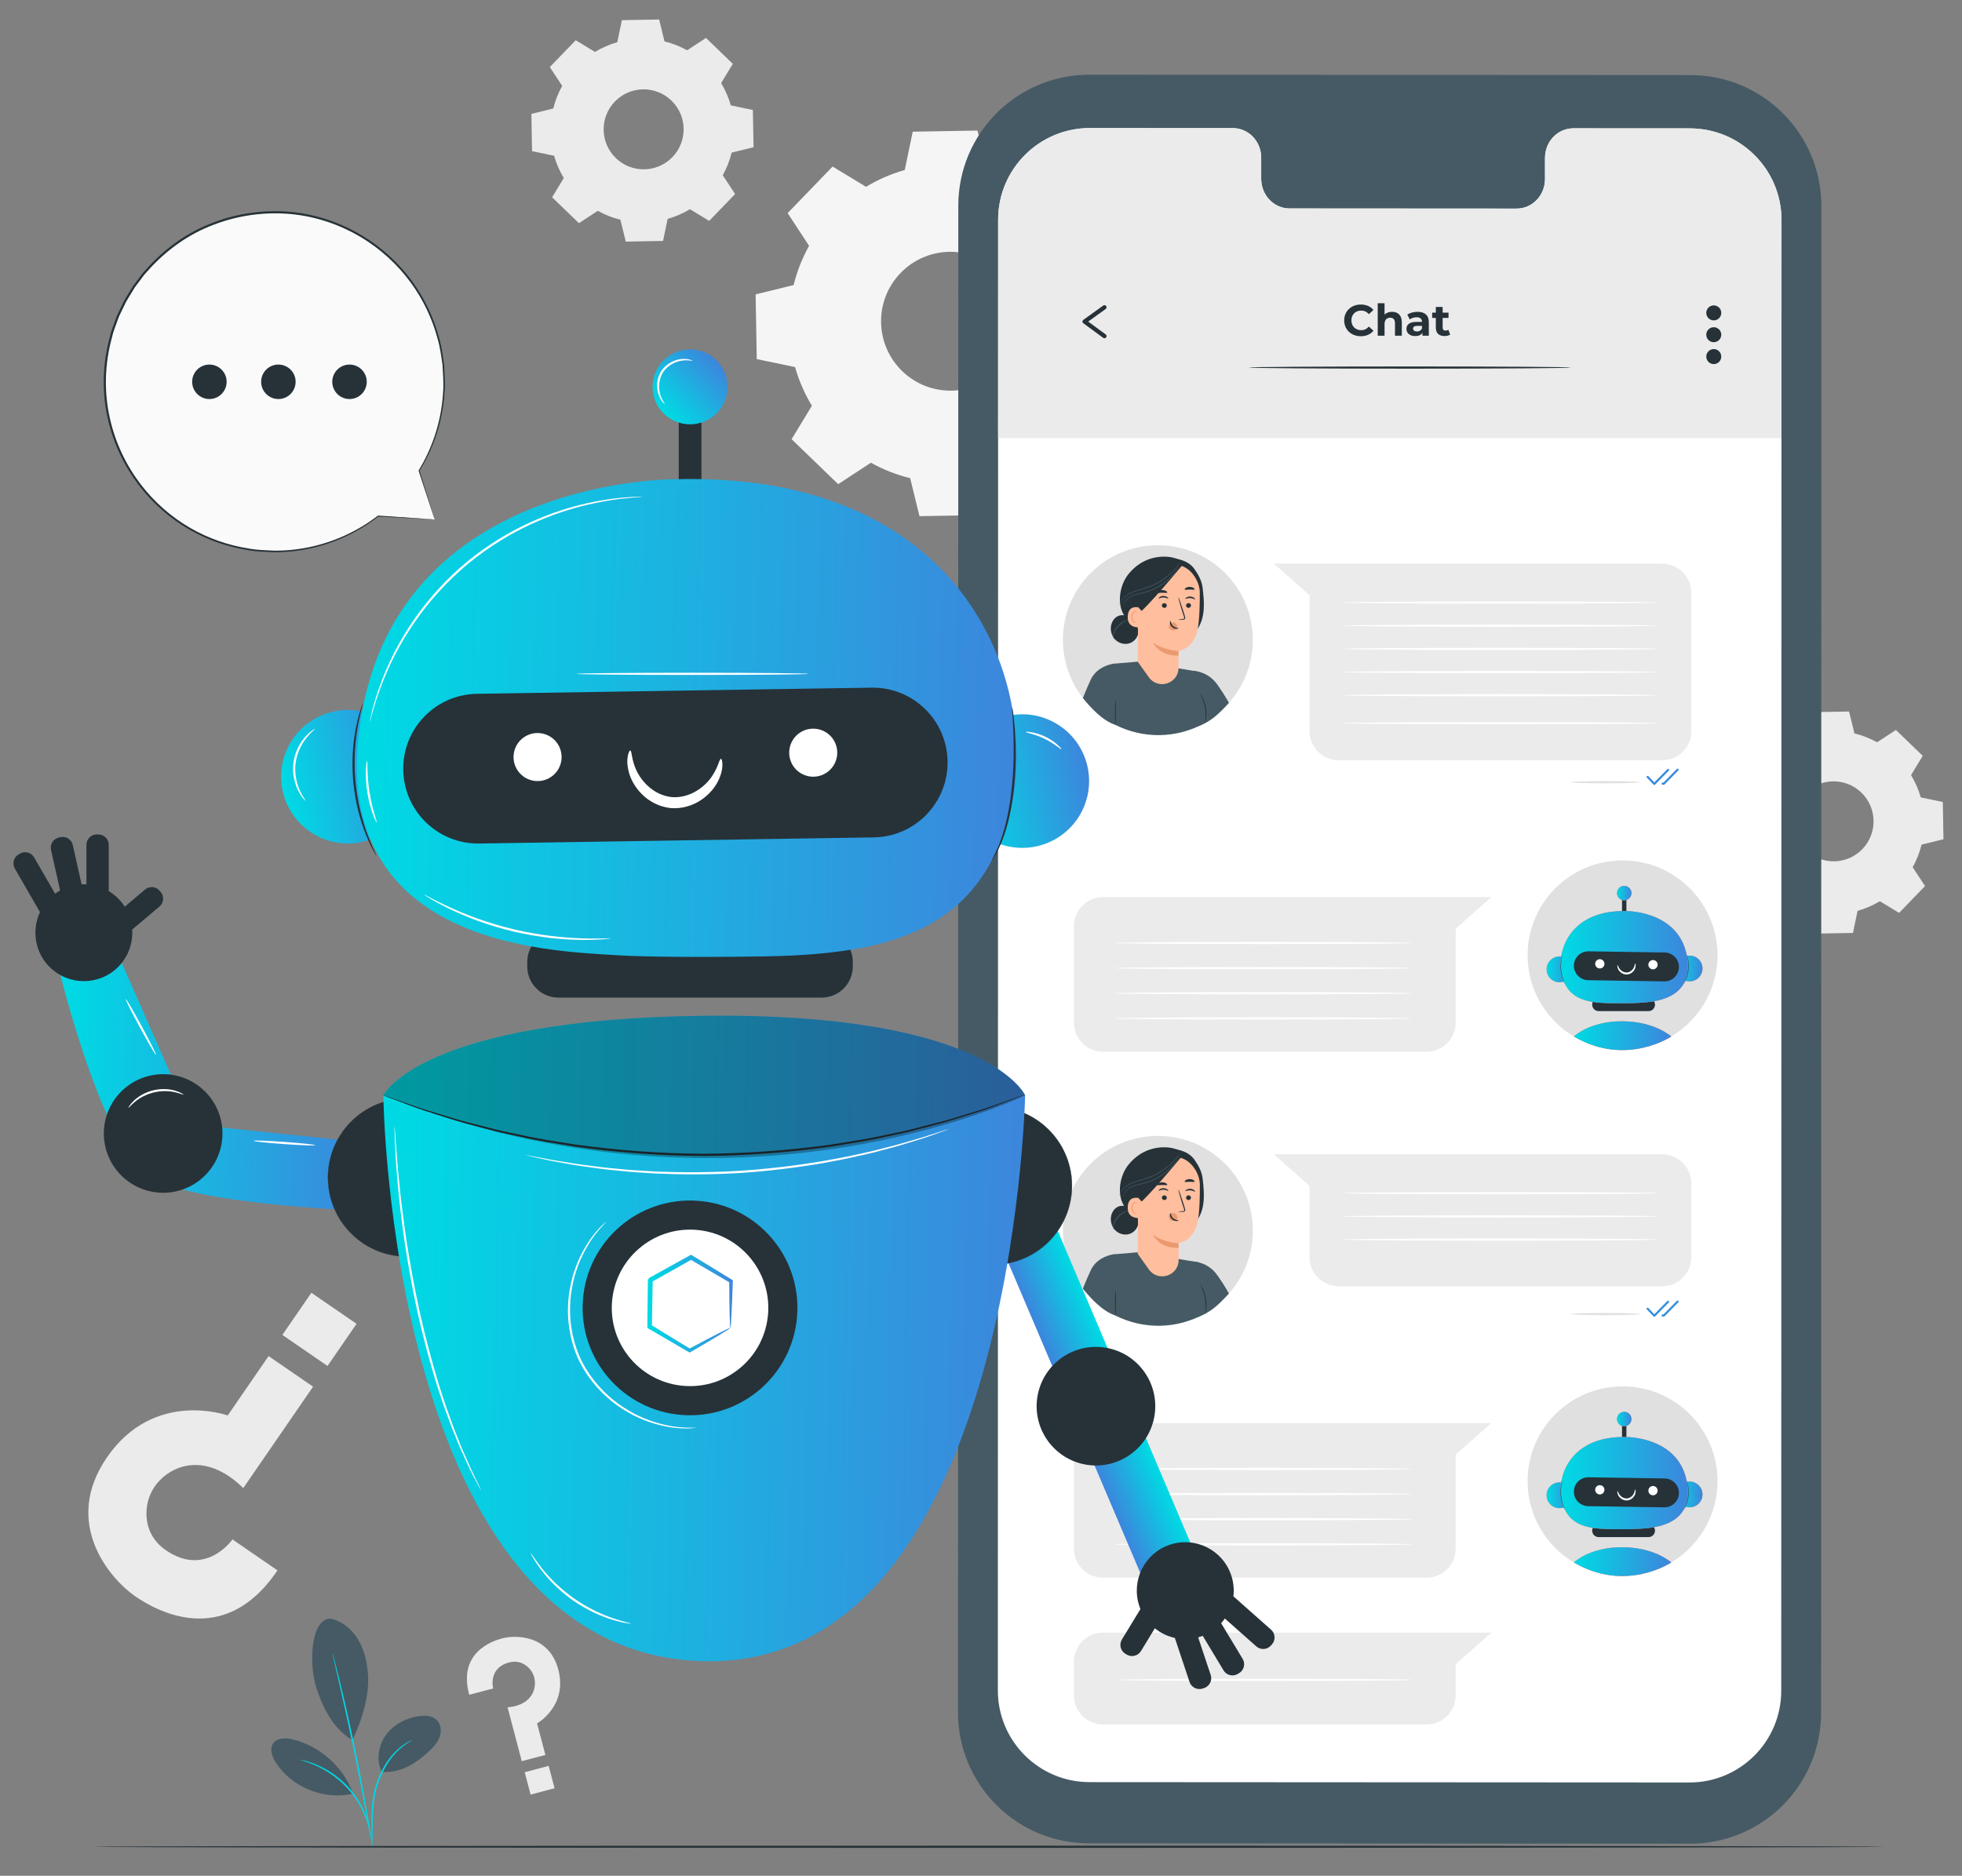 <svg width="389" height="372" viewBox="0 0 389 372" fill="none" xmlns="http://www.w3.org/2000/svg">
<rect x="0" y="0" width="389" height="372" fill="#808080" stroke="none"/>
<path d="M55.009 311.425L46.09 305.288C46.09 305.288 40.938 312.777 33.063 307.556C28.973 304.844 28.699 300.755 29.243 298.141C29.875 295.105 32.021 292.627 34.849 291.355C38.077 289.901 42.953 289.915 48.234 295.11L62.072 275L53.252 268.932L45.147 280.712C45.147 280.712 30.578 275.398 21.199 289.03C12.225 302.072 21.836 313.148 26.843 316.593C30.672 319.227 44.35 327.276 55.009 311.425Z" fill="#EBEBEB"/>
<path d="M55.986 264.735L64.936 270.893L70.688 262.534L61.738 256.376L55.986 264.735Z" fill="#EBEBEB"/>
<path d="M93.037 336.099L97.773 334.85C97.773 334.85 96.724 330.874 100.838 329.712C102.975 329.109 104.459 330.222 105.195 331.179C106.05 332.291 106.267 333.759 105.87 335.105C105.416 336.641 103.973 338.309 100.633 338.588L103.449 349.267L108.133 348.032L106.483 341.777C106.483 341.777 112.603 338.347 110.693 331.108C108.866 324.182 102.232 324.212 99.573 324.913C97.539 325.449 90.743 327.768 93.037 336.099Z" fill="#EBEBEB"/>
<path d="M108.783 350.201L104.03 351.455L105.201 355.894L109.954 354.64L108.783 350.201Z" fill="#EBEBEB"/>
<path d="M171.71 37.048C174.136 35.582 176.719 34.47 179.383 33.713L180.963 26.117L193.797 25.893L195.644 33.428C198.333 34.091 200.954 35.11 203.431 36.491L209.917 32.239L219.151 41.155L215.13 47.785C216.598 50.212 217.709 52.797 218.465 55.461L226.06 57.042L226.285 69.875L218.75 71.722C218.088 74.411 217.067 77.031 215.687 79.508L219.938 85.995L211.023 95.229L204.392 91.209C201.965 92.675 199.381 93.787 196.717 94.543L195.135 102.139L182.303 102.363L180.456 94.828C177.767 94.165 175.146 93.144 172.67 91.764L166.184 96.016L156.95 87.1L160.97 80.47C159.504 78.043 158.391 75.46 157.635 72.795L150.039 71.215L149.814 58.381L157.349 56.534C158.013 53.845 159.033 51.224 160.413 48.748L156.162 42.262L165.077 33.028L171.71 37.048ZM178.551 54.144C173.268 59.615 173.422 68.332 178.893 73.613C184.364 78.895 193.081 78.742 198.363 73.271C203.644 67.8 203.491 59.083 198.02 53.801C192.549 48.52 183.832 48.673 178.551 54.144Z" fill="#F5F5F5"/>
<path d="M117.966 10.295C119.364 9.45 120.852 8.81 122.386 8.374L123.297 3.998L130.688 3.869L131.752 8.209C133.301 8.591 134.81 9.178 136.237 9.973L139.972 7.524L145.291 12.66L142.975 16.479C143.82 17.877 144.461 19.365 144.896 20.899L149.271 21.81L149.401 29.201L145.061 30.265C144.679 31.814 144.092 33.324 143.297 34.75L145.745 38.485L140.61 43.804L136.791 41.488C135.393 42.333 133.904 42.973 132.37 43.408L131.46 47.783L124.068 47.914L123.004 43.574C121.455 43.192 119.945 42.604 118.52 41.81L114.784 44.259L109.465 39.124L111.781 35.305C110.937 33.907 110.295 32.42 109.86 30.885L105.486 29.974L105.355 22.582L109.695 21.518C110.077 19.97 110.666 18.46 111.46 17.034L109.011 13.298L114.146 7.98L117.966 10.295ZM121.907 20.141C118.864 23.293 118.953 28.312 122.104 31.355C125.256 34.397 130.276 34.309 133.318 31.157C136.36 28.007 136.272 22.985 133.12 19.944C129.969 16.902 124.948 16.99 121.907 20.141Z" fill="#EBEBEB"/>
<path d="M353.89 147.53C355.288 146.686 356.776 146.045 358.31 145.609L359.221 141.234L366.612 141.104L367.675 145.443C369.225 145.825 370.734 146.413 372.161 147.208L375.896 144.759L381.215 149.894L378.899 153.713C379.744 155.111 380.385 156.599 380.82 158.134L385.195 159.045L385.325 166.436L380.985 167.501C380.603 169.049 380.015 170.558 379.221 171.985L381.669 175.72L376.534 181.039L372.714 178.723C371.317 179.568 369.828 180.208 368.294 180.644L367.383 185.019L359.992 185.148L358.928 180.808C357.379 180.426 355.869 179.839 354.443 179.044L350.708 181.493L345.389 176.358L347.705 172.54C346.86 171.141 346.219 169.654 345.784 168.119L341.409 167.208L341.279 159.817L345.619 158.753C346.001 157.204 346.589 155.694 347.383 154.268L344.935 150.533L350.07 145.214L353.89 147.53ZM357.831 157.376C354.788 160.528 354.876 165.547 358.028 168.59C361.179 171.632 366.2 171.544 369.242 168.393C372.284 165.241 372.196 160.221 369.044 157.179C365.894 154.138 360.873 154.226 357.831 157.376Z" fill="#EBEBEB"/>
<path d="M373.792 366.244C373.792 366.364 294.209 366.462 196.059 366.462C97.876 366.462 18.309 366.364 18.309 366.244C18.309 366.124 97.876 366.025 196.059 366.025C294.209 366.025 373.792 366.124 373.792 366.244Z" fill="#263238"/>
<path d="M335.081 365.634L215.89 365.563C201.555 365.555 189.939 353.929 189.942 339.594L190.001 40.781C190.004 26.438 201.636 14.815 215.979 14.822L335.17 14.892C349.505 14.9 361.121 26.525 361.118 40.861L361.06 339.675C361.057 354.019 349.425 365.642 335.081 365.634Z" fill="#455A64"/>
<path d="M335.046 25.461L311.938 25.448C308.839 25.446 306.325 28.072 306.325 31.311L306.324 35.502C306.324 38.742 303.81 41.367 300.711 41.366L255.666 41.339C252.568 41.337 250.056 38.709 250.056 35.47L250.057 31.278C250.057 28.039 247.545 25.41 244.446 25.409L236.319 25.404L216.093 25.393C206.047 25.387 197.901 33.528 197.899 43.572L197.842 335.236C197.839 345.277 205.974 353.418 216.015 353.424L334.967 353.493C345.012 353.499 353.159 345.359 353.161 335.314L353.218 43.649C353.22 33.608 345.086 25.467 335.046 25.461Z" fill="white"/>
<path d="M353.209 86.766V43.313C353.031 33.429 344.971 25.468 335.045 25.462L311.936 25.449C308.837 25.447 306.323 28.072 306.323 31.311L306.322 35.503C306.322 38.743 303.808 41.368 300.709 41.367L255.665 41.34C252.566 41.338 250.054 38.71 250.054 35.471L250.055 31.278C250.055 28.039 247.543 25.411 244.444 25.409L236.317 25.404L216.091 25.393C206.046 25.387 197.899 33.528 197.897 43.572L197.889 86.893H353.208L353.209 86.766Z" fill="#EBEBEB"/>
<path d="M229.57 145.698C239.967 145.698 248.395 137.288 248.395 126.913C248.395 116.538 239.967 108.127 229.57 108.127C219.173 108.127 210.745 116.538 210.745 126.913C210.745 137.288 219.173 145.698 229.57 145.698Z" fill="#E0E0E0"/>
<path d="M220.782 131.623L225.71 131.205L237.748 133.233L239.169 142.289L238.968 143.343C233.147 146.573 226.637 146.493 221.123 143.753L220.782 131.623Z" fill="#455A64"/>
<path d="M235.173 133.093C235.173 133.093 238.965 132.343 241.416 135.838C242.917 137.976 243.653 139.394 243.653 139.394C241.696 141.522 240.102 143.143 237.378 144.088L235.173 133.093Z" fill="#455A64"/>
<path d="M220.779 131.622C220.779 131.622 217.522 132.02 216.257 134.797C214.992 137.574 214.705 138.447 214.705 138.447C216.391 140.473 218.532 142.871 221.158 143.771C221.158 143.771 221.758 136.776 221.837 134.797C221.924 132.629 222.008 131.56 220.779 131.622Z" fill="#455A64"/>
<path d="M223.762 113.821C225.521 111.676 227.883 110.44 230.661 110.394C232.228 110.368 232.877 110.693 234.006 110.997C235.135 111.3 236.153 111.905 236.826 112.858C237.626 113.99 238.297 115.259 238.448 116.637C238.603 118.052 238.759 119.475 238.652 120.894C238.545 122.313 238.159 123.743 237.321 124.894L233.703 125.521C231.704 125.589 229.678 125.655 227.731 125.2C225.784 124.745 223.892 123.699 222.85 121.997C221.401 119.632 222.002 115.966 223.762 113.821Z" fill="#263238"/>
<path d="M220.255 124.303C220.345 123.488 220.773 122.689 221.48 122.271C222.188 121.854 223.176 121.898 223.765 122.469L224.333 123.145C225.224 123.524 225.784 124.535 225.677 125.495C225.569 126.456 224.829 127.303 223.902 127.585C222.975 127.867 221.913 127.594 221.204 126.935C220.496 126.275 220.149 125.264 220.255 124.303Z" fill="#263238"/>
<path d="M220.972 126.745C220.998 126.733 220.747 126.502 220.777 126.027C220.808 125.565 221.144 124.959 221.606 124.404C222.077 123.846 222.631 123.465 223.056 123.244C223.48 123.017 223.771 122.934 223.763 122.904C223.759 122.886 223.452 122.927 223.001 123.132C222.55 123.329 221.96 123.709 221.471 124.29C221.226 124.578 221.029 124.883 220.886 125.178C220.741 125.471 220.65 125.767 220.652 126.024C220.652 126.281 220.735 126.48 220.814 126.596C220.896 126.713 220.965 126.753 220.972 126.745Z" fill="#455A64"/>
<path d="M233.67 132.434C233.67 132.434 233.651 129.079 233.651 129.084C233.651 129.084 236.602 128.76 237.416 124.986C237.822 123.109 237.897 120 237.876 117.453C237.858 115.161 235.902 112.041 233.066 112.031L231.807 111.885L226.983 113.798C226.286 113.834 225.732 114.395 225.708 115.091L225.562 131.209L227.772 134.306C229.604 136.877 233.655 135.591 233.67 132.434Z" fill="#FFBE9D"/>
<path d="M231.742 124.11C231.768 123.911 231.879 123.735 232.021 123.615C232.304 123.373 232.717 123.349 233.019 123.558C233.321 123.766 233.495 124.193 233.438 124.59C233.268 124.822 233.008 124.98 232.721 125.004C232.676 125.009 232.631 125.01 232.587 125.009C232.368 125.003 232.147 124.93 231.981 124.769C231.813 124.609 231.71 124.355 231.742 124.11Z" fill="#EB996E"/>
<path d="M236.135 120.08C236.13 120.338 235.907 120.547 235.636 120.546C235.366 120.546 235.151 120.336 235.156 120.079C235.161 119.82 235.385 119.611 235.655 119.611C235.925 119.612 236.14 119.822 236.135 120.08Z" fill="#263238"/>
<path d="M236.937 118.866C236.873 118.926 236.517 118.633 235.99 118.605C235.464 118.57 235.063 118.819 235.01 118.752C234.983 118.722 235.051 118.61 235.226 118.498C235.398 118.385 235.688 118.282 236.015 118.301C236.343 118.321 236.612 118.456 236.764 118.588C236.92 118.722 236.968 118.839 236.937 118.866Z" fill="#263238"/>
<path d="M233.628 122.854C233.627 122.824 233.958 122.785 234.492 122.747C234.627 122.74 234.756 122.721 234.784 122.63C234.821 122.534 234.773 122.388 234.716 122.227C234.607 121.896 234.493 121.548 234.374 121.184C233.902 119.699 233.568 118.482 233.628 118.463C233.688 118.445 234.12 119.633 234.591 121.118C234.705 121.484 234.813 121.833 234.915 122.166C234.958 122.321 235.035 122.499 234.957 122.696C234.915 122.795 234.812 122.862 234.725 122.88C234.638 122.902 234.561 122.899 234.495 122.9C233.959 122.9 233.628 122.884 233.628 122.854Z" fill="#263238"/>
<path d="M233.65 129.087C233.65 129.087 231.074 129.112 228.615 127.447C228.615 127.447 229.831 130.161 233.669 130.013L233.65 129.087Z" fill="#EB996E"/>
<path d="M232.059 123.127C232.145 123.127 232.115 123.697 232.582 124.128C233.048 124.561 233.66 124.53 233.66 124.61C233.666 124.646 233.519 124.713 233.261 124.707C233.008 124.702 232.644 124.6 232.359 124.336C232.073 124.072 231.963 123.734 231.957 123.499C231.948 123.26 232.021 123.122 232.059 123.127Z" fill="#263238"/>
<path d="M236.831 116.89C236.735 117.013 236.337 116.906 235.864 116.919C235.391 116.918 234.994 117.035 234.896 116.914C234.854 116.855 234.911 116.732 235.082 116.612C235.25 116.492 235.534 116.389 235.86 116.385C236.185 116.381 236.471 116.478 236.64 116.594C236.812 116.71 236.873 116.83 236.831 116.89Z" fill="#263238"/>
<path d="M230.362 120.045C230.349 120.303 230.556 120.527 230.826 120.547C231.095 120.566 231.325 120.373 231.339 120.115C231.352 119.857 231.145 119.632 230.876 119.613C230.606 119.593 230.376 119.787 230.362 120.045Z" fill="#263238"/>
<path d="M229.721 118.679C229.781 118.744 230.157 118.476 230.684 118.487C231.211 118.49 231.593 118.768 231.651 118.704C231.679 118.676 231.619 118.559 231.454 118.434C231.29 118.309 231.009 118.186 230.681 118.182C230.352 118.178 230.074 118.293 229.913 118.414C229.749 118.536 229.692 118.65 229.721 118.679Z" fill="#263238"/>
<path d="M229.42 117.545C229.521 117.666 229.93 117.549 230.419 117.551C230.908 117.539 231.321 117.647 231.419 117.525C231.462 117.464 231.399 117.344 231.219 117.227C231.043 117.112 230.746 117.014 230.41 117.018C230.073 117.022 229.78 117.124 229.608 117.244C229.434 117.364 229.375 117.486 229.42 117.545Z" fill="#263238"/>
<path d="M226.362 121.494C226.377 121.21 226.085 120.524 225.807 120.465C225.064 120.307 223.711 120.294 223.594 122.191C223.434 124.785 226.077 124.411 226.087 124.336C226.093 124.279 226.311 122.472 226.362 121.494Z" fill="#FFBE9D"/>
<path d="M225.427 123.335C225.416 123.325 225.38 123.364 225.301 123.394C225.224 123.424 225.095 123.439 224.962 123.381C224.693 123.263 224.489 122.814 224.505 122.345C224.513 122.108 224.577 121.887 224.672 121.706C224.764 121.521 224.895 121.396 225.035 121.38C225.174 121.356 225.267 121.445 225.294 121.52C225.325 121.595 225.305 121.646 225.319 121.651C225.325 121.658 225.377 121.611 225.363 121.502C225.356 121.45 225.329 121.387 225.271 121.334C225.211 121.279 225.121 121.248 225.024 121.252C224.823 121.254 224.631 121.427 224.526 121.626C224.411 121.825 224.333 122.074 224.325 122.339C224.309 122.863 224.547 123.369 224.917 123.5C225.096 123.559 225.252 123.513 225.335 123.456C225.419 123.398 225.436 123.34 225.427 123.335Z" fill="#EB996E"/>
<path d="M225.701 120.47L226.362 121.154C229.215 118.429 234.79 111.606 234.479 112.013C234.479 112.013 232.525 111.211 230.403 111.572C228.282 111.933 224.258 112.992 224.32 115.489C224.382 117.985 225.701 120.47 225.701 120.47Z" fill="#263238"/>
<path d="M221.924 119.89C221.919 119.888 221.933 119.837 221.963 119.74C221.994 119.643 222.05 119.502 222.14 119.331C222.321 118.99 222.667 118.527 223.227 118.111C223.778 117.684 224.544 117.334 225.415 117.061C226.284 116.778 227.266 116.559 228.227 116.146C229.196 115.749 230.06 115.237 230.796 114.71C231.531 114.177 232.137 113.625 232.609 113.128C233.083 112.63 233.426 112.193 233.658 111.887C233.764 111.741 233.851 111.622 233.919 111.529C233.979 111.448 234.013 111.406 234.017 111.408C234.021 111.411 233.995 111.457 233.941 111.543C233.887 111.629 233.81 111.757 233.7 111.916C233.48 112.233 233.146 112.682 232.678 113.192C232.211 113.7 231.606 114.265 230.869 114.808C230.129 115.346 229.258 115.867 228.279 116.268C227.303 116.685 226.316 116.902 225.452 117.177C224.584 117.443 223.831 117.776 223.283 118.185C222.727 118.584 222.378 119.027 222.185 119.355C221.995 119.688 221.937 119.895 221.924 119.89Z" fill="#455A64"/>
<path d="M222.678 120.298C222.678 120.298 222.652 120.086 222.779 119.731C222.9 119.379 223.208 118.9 223.756 118.509C224.299 118.104 225.073 117.854 225.925 117.66C226.78 117.471 227.709 117.231 228.621 116.806C229.532 116.385 230.35 115.875 231.025 115.326C231.704 114.78 232.251 114.215 232.672 113.71C233.099 113.208 233.386 112.755 233.591 112.449C233.681 112.301 233.753 112.181 233.812 112.086C233.864 112.003 233.892 111.96 233.897 111.963C233.901 111.966 233.879 112.012 233.835 112.098C233.782 112.197 233.717 112.322 233.636 112.475C233.443 112.791 233.166 113.254 232.745 113.768C232.329 114.285 231.783 114.864 231.102 115.42C230.424 115.981 229.599 116.5 228.676 116.926C227.755 117.356 226.806 117.598 225.953 117.778C225.103 117.966 224.343 118.201 223.81 118.584C223.27 118.956 222.96 119.41 222.827 119.747C222.689 120.089 222.696 120.3 222.678 120.298Z" fill="#455A64"/>
<path d="M221.16 143.753C221.112 143.753 221.073 142.642 221.073 141.272C221.073 139.901 221.112 138.791 221.16 138.791C221.208 138.791 221.247 139.901 221.247 141.272C221.246 142.642 221.208 143.753 221.16 143.753Z" fill="#263238"/>
<path d="M238.974 143.401C238.948 143.398 238.972 143.061 239.003 142.52C239.029 141.978 239.063 141.227 238.93 140.417C238.794 139.607 238.52 138.903 238.326 138.396C238.126 137.889 237.999 137.576 238.022 137.565C238.042 137.556 238.209 137.852 238.439 138.349C238.664 138.848 238.961 139.556 239.102 140.39C239.238 141.224 239.181 141.988 239.125 142.53C239.063 143.072 238.996 143.403 238.974 143.401Z" fill="#263238"/>
<path d="M329.562 150.77H265.405C262.22 150.77 259.637 148.188 259.637 145.002V118.062L252.564 111.783H259.637H329.562C332.748 111.783 335.331 114.366 335.331 117.552V145.002C335.331 148.188 332.747 150.77 329.562 150.77Z" fill="#EBEBEB"/>
<path d="M325.162 155.126C325.162 155.247 322.098 155.345 318.319 155.345C314.538 155.345 311.475 155.246 311.475 155.126C311.475 155.006 314.538 154.908 318.319 154.908C322.098 154.907 325.162 155.006 325.162 155.126Z" fill="#E0E0E0"/>
<path d="M327.995 155.671C327.922 155.661 327.882 155.647 327.843 155.606L326.519 154.219C326.439 154.135 326.442 154.003 326.526 153.922C326.61 153.843 326.743 153.845 326.822 153.929L327.996 155.159L330.569 152.541C330.652 152.459 330.785 152.458 330.866 152.538C330.949 152.62 330.951 152.752 330.869 152.835L328.144 155.608C328.104 155.648 328.051 155.671 327.995 155.671Z" fill="#388BDD"/>
<path d="M329.886 155.624C329.884 155.624 329.883 155.624 329.881 155.624L329.637 155.618C329.521 155.615 329.43 155.519 329.433 155.403C329.436 155.287 329.547 155.198 329.648 155.198L329.8 155.202L332.462 152.494C332.545 152.412 332.677 152.411 332.758 152.491C332.841 152.573 332.843 152.705 332.761 152.789L330.036 155.562C329.996 155.601 329.943 155.624 329.886 155.624Z" fill="#388BDD"/>
<path d="M325.162 260.603C325.162 260.724 322.098 260.821 318.319 260.821C314.538 260.821 311.475 260.723 311.475 260.603C311.475 260.482 314.538 260.385 318.319 260.385C322.098 260.384 325.162 260.482 325.162 260.603Z" fill="#E0E0E0"/>
<path d="M327.995 261.139H327.993C327.937 261.139 327.882 261.116 327.843 261.075L326.519 259.689C326.439 259.605 326.442 259.473 326.526 259.392C326.61 259.313 326.743 259.316 326.822 259.399L327.996 260.628L330.569 258.011C330.652 257.928 330.785 257.926 330.866 258.007C330.949 258.09 330.951 258.222 330.869 258.304L328.144 261.077C328.104 261.117 328.051 261.139 327.995 261.139Z" fill="#3590DD"/>
<path d="M329.886 261.101C329.884 261.101 329.882 261.101 329.88 261.101L329.637 261.095C329.521 261.091 329.429 260.995 329.433 260.879C329.436 260.763 329.522 260.653 329.648 260.675L329.801 260.679L332.462 257.972C332.545 257.888 332.677 257.888 332.758 257.968C332.841 258.05 332.843 258.183 332.761 258.264L330.036 261.037C329.996 261.078 329.943 261.101 329.886 261.101Z" fill="#3590DD"/>
<path d="M328.74 119.494C328.74 119.614 314.733 119.712 297.458 119.712C280.177 119.712 266.173 119.614 266.173 119.494C266.173 119.374 280.177 119.275 297.458 119.275C314.733 119.275 328.74 119.373 328.74 119.494Z" fill="white"/>
<path d="M328.741 124.087C328.741 124.208 314.734 124.306 297.459 124.306C280.178 124.306 266.174 124.207 266.174 124.087C266.174 123.967 280.178 123.869 297.459 123.869C314.734 123.868 328.741 123.966 328.741 124.087Z" fill="white"/>
<path d="M328.741 128.689C328.741 128.81 314.734 128.907 297.459 128.907C280.178 128.907 266.174 128.809 266.174 128.689C266.174 128.569 280.178 128.471 297.459 128.471C314.734 128.471 328.741 128.568 328.741 128.689Z" fill="white"/>
<path d="M229.57 262.839C239.967 262.839 248.395 254.428 248.395 244.053C248.395 233.678 239.967 225.268 229.57 225.268C219.173 225.268 210.745 233.678 210.745 244.053C210.745 254.428 219.173 262.839 229.57 262.839Z" fill="#E0E0E0"/>
<path d="M220.782 248.756L225.71 248.338L237.748 250.366L239.169 259.422L238.968 260.476C233.147 263.706 226.637 263.626 221.123 260.886L220.782 248.756Z" fill="#455A64"/>
<path d="M235.173 250.226C235.173 250.226 238.965 249.476 241.416 252.97C242.917 255.109 243.653 256.526 243.653 256.526C241.696 258.655 240.102 260.275 237.378 261.221L235.173 250.226Z" fill="#455A64"/>
<path d="M220.779 248.747C220.779 248.747 217.522 249.145 216.257 251.923C214.992 254.7 214.705 255.573 214.705 255.573C216.391 257.599 218.532 259.997 221.158 260.897C221.158 260.897 221.758 253.902 221.837 251.923C221.924 249.755 222.008 248.685 220.779 248.747Z" fill="#455A64"/>
<path d="M223.762 230.954C225.521 228.808 227.883 227.573 230.661 227.527C232.228 227.501 232.877 227.826 234.006 228.13C235.135 228.434 236.153 229.038 236.826 229.992C237.626 231.124 238.297 232.393 238.448 233.769C238.603 235.184 238.759 236.609 238.652 238.027C238.545 239.446 238.159 240.876 237.321 242.027L233.703 242.654C231.704 242.722 229.678 242.787 227.731 242.333C225.784 241.878 223.892 240.832 222.85 239.13C221.401 236.766 222.002 233.1 223.762 230.954Z" fill="#263238"/>
<path d="M220.255 241.436C220.345 240.621 220.773 239.821 221.48 239.404C222.188 238.987 223.176 239.031 223.765 239.602L224.333 240.278C225.224 240.656 225.784 241.668 225.677 242.629C225.569 243.59 224.829 244.437 223.902 244.719C222.975 245.001 221.913 244.727 221.204 244.068C220.496 243.408 220.149 242.397 220.255 241.436Z" fill="#263238"/>
<path d="M220.972 243.87C220.998 243.858 220.747 243.627 220.777 243.152C220.808 242.69 221.144 242.084 221.606 241.529C222.077 240.971 222.631 240.59 223.056 240.369C223.48 240.142 223.771 240.059 223.763 240.029C223.759 240.011 223.452 240.052 223.001 240.257C222.55 240.454 221.96 240.834 221.471 241.415C221.226 241.703 221.029 242.008 220.886 242.303C220.741 242.596 220.65 242.892 220.652 243.149C220.652 243.406 220.735 243.605 220.814 243.721C220.896 243.838 220.965 243.879 220.972 243.87Z" fill="#455A64"/>
<path d="M233.684 249.878C233.684 249.878 233.664 246.522 233.664 246.529C233.664 246.529 236.615 246.204 237.43 242.43C237.836 240.554 237.911 237.444 237.89 234.899C237.872 232.607 235.916 229.486 233.08 229.476L231.82 229.33L226.996 231.244C226.3 231.279 225.746 231.84 225.721 232.536L225.576 248.654L227.786 251.751C229.618 254.32 233.668 253.035 233.684 249.878Z" fill="#FFBE9D"/>
<path d="M231.742 241.243C231.768 241.044 231.879 240.867 232.021 240.747C232.304 240.506 232.717 240.482 233.019 240.69C233.321 240.898 233.495 241.326 233.438 241.723C233.268 241.955 233.008 242.113 232.721 242.137C232.676 242.141 232.631 242.142 232.587 242.141C232.368 242.136 232.147 242.063 231.981 241.902C231.813 241.742 231.71 241.488 231.742 241.243Z" fill="#EB996E"/>
<path d="M236.135 237.524C236.13 237.783 235.907 237.992 235.636 237.991C235.366 237.991 235.151 237.782 235.156 237.523C235.161 237.265 235.385 237.056 235.655 237.057C235.925 237.057 236.14 237.266 236.135 237.524Z" fill="#263238"/>
<path d="M236.937 236.319C236.873 236.38 236.517 236.086 235.99 236.058C235.464 236.023 235.063 236.272 235.01 236.205C234.983 236.175 235.051 236.063 235.226 235.951C235.398 235.838 235.688 235.735 236.015 235.754C236.343 235.774 236.612 235.91 236.764 236.041C236.92 236.174 236.968 236.292 236.937 236.319Z" fill="#263238"/>
<path d="M233.628 240.292C233.627 240.261 233.958 240.224 234.492 240.184C234.627 240.178 234.756 240.158 234.784 240.068C234.821 239.972 234.773 239.824 234.716 239.665C234.607 239.333 234.493 238.986 234.374 238.622C233.902 237.137 233.568 235.919 233.628 235.901C233.688 235.882 234.12 237.071 234.591 238.555C234.705 238.921 234.813 239.27 234.915 239.603C234.958 239.759 235.035 239.937 234.957 240.134C234.915 240.232 234.812 240.299 234.725 240.318C234.638 240.34 234.561 240.336 234.495 240.337C233.959 240.337 233.628 240.321 233.628 240.292Z" fill="#263238"/>
<path d="M233.65 246.54C233.65 246.54 231.074 246.565 228.615 244.9C228.615 244.9 229.831 247.614 233.669 247.467L233.65 246.54Z" fill="#EB996E"/>
<path d="M232.059 240.572C232.145 240.572 232.115 241.142 232.582 241.574C233.048 242.007 233.66 241.976 233.66 242.055C233.666 242.092 233.519 242.159 233.261 242.152C233.008 242.147 232.644 242.045 232.359 241.782C232.073 241.517 231.963 241.179 231.957 240.944C231.948 240.704 232.021 240.567 232.059 240.572Z" fill="#263238"/>
<path d="M236.831 234.336C236.735 234.46 236.337 234.351 235.864 234.365C235.391 234.363 234.994 234.481 234.896 234.359C234.854 234.3 234.911 234.178 235.082 234.058C235.25 233.938 235.534 233.834 235.86 233.83C236.185 233.827 236.471 233.923 236.64 234.039C236.812 234.156 236.873 234.277 236.831 234.336Z" fill="#263238"/>
<path d="M230.362 237.49C230.349 237.749 230.556 237.973 230.826 237.992C231.095 238.011 231.325 237.818 231.339 237.56C231.352 237.302 231.145 237.077 230.876 237.058C230.606 237.039 230.376 237.232 230.362 237.49Z" fill="#263238"/>
<path d="M229.721 236.133C229.781 236.197 230.157 235.929 230.684 235.94C231.211 235.943 231.593 236.221 231.651 236.157C231.679 236.129 231.619 236.013 231.454 235.887C231.29 235.762 231.009 235.639 230.681 235.635C230.352 235.631 230.074 235.747 229.913 235.867C229.749 235.989 229.692 236.104 229.721 236.133Z" fill="#263238"/>
<path d="M229.42 234.999C229.521 235.12 229.93 235.003 230.419 235.005C230.908 234.993 231.321 235.101 231.419 234.978C231.462 234.917 231.399 234.797 231.219 234.681C231.043 234.565 230.746 234.467 230.41 234.471C230.073 234.474 229.78 234.577 229.608 234.697C229.434 234.817 229.375 234.939 229.42 234.999Z" fill="#263238"/>
<path d="M226.362 238.627C226.377 238.343 226.085 237.656 225.807 237.598C225.064 237.44 223.711 237.426 223.594 239.324C223.434 241.918 226.077 241.544 226.087 241.469C226.093 241.411 226.311 239.605 226.362 238.627Z" fill="#FFBE9D"/>
<path d="M225.427 240.483C225.416 240.474 225.38 240.512 225.301 240.543C225.224 240.572 225.095 240.588 224.962 240.529C224.693 240.412 224.489 239.963 224.505 239.494C224.513 239.257 224.577 239.035 224.672 238.854C224.764 238.669 224.895 238.544 225.035 238.528C225.174 238.505 225.267 238.594 225.294 238.668C225.325 238.743 225.305 238.794 225.319 238.799C225.325 238.806 225.377 238.759 225.363 238.651C225.356 238.599 225.329 238.535 225.271 238.482C225.211 238.428 225.121 238.397 225.024 238.401C224.823 238.402 224.631 238.575 224.526 238.774C224.411 238.973 224.333 239.222 224.325 239.488C224.309 240.011 224.547 240.517 224.917 240.648C225.096 240.707 225.252 240.662 225.335 240.605C225.419 240.545 225.436 240.488 225.427 240.483Z" fill="#EB996E"/>
<path d="M225.701 237.595L226.362 238.279C229.215 235.554 234.79 228.731 234.479 229.138C234.479 229.138 232.525 228.336 230.403 228.697C228.282 229.058 224.258 230.117 224.32 232.614C224.382 235.109 225.701 237.595 225.701 237.595Z" fill="#263238"/>
<path d="M221.924 237.023C221.919 237.022 221.933 236.97 221.963 236.873C221.994 236.775 222.05 236.635 222.14 236.464C222.321 236.122 222.667 235.66 223.227 235.244C223.778 234.816 224.544 234.467 225.415 234.194C226.284 233.911 227.266 233.692 228.227 233.279C229.196 232.882 230.06 232.37 230.796 231.843C231.531 231.31 232.137 230.758 232.609 230.261C233.083 229.763 233.426 229.326 233.658 229.02C233.764 228.873 233.851 228.755 233.919 228.662C233.979 228.581 234.013 228.539 234.017 228.541C234.021 228.544 233.995 228.59 233.941 228.676C233.887 228.762 233.81 228.891 233.7 229.05C233.48 229.367 233.146 229.816 232.678 230.325C232.211 230.834 231.606 231.399 230.869 231.942C230.129 232.48 229.258 233 228.279 233.401C227.303 233.818 226.316 234.036 225.452 234.31C224.584 234.576 223.831 234.91 223.283 235.319C222.727 235.718 222.378 236.161 222.185 236.489C221.995 236.821 221.937 237.028 221.924 237.023Z" fill="#455A64"/>
<path d="M222.678 237.438C222.678 237.438 222.652 237.225 222.779 236.87C222.9 236.519 223.208 236.04 223.756 235.648C224.299 235.244 225.073 234.994 225.925 234.8C226.78 234.612 227.709 234.371 228.621 233.946C229.532 233.525 230.35 233.015 231.025 232.466C231.704 231.92 232.251 231.355 232.672 230.849C233.099 230.347 233.386 229.895 233.591 229.59C233.681 229.442 233.753 229.322 233.812 229.226C233.864 229.144 233.892 229.101 233.897 229.104C233.901 229.106 233.879 229.152 233.835 229.239C233.782 229.338 233.717 229.463 233.636 229.616C233.443 229.931 233.166 230.394 232.745 230.909C232.329 231.426 231.783 232.004 231.102 232.561C230.424 233.121 229.599 233.641 228.676 234.067C227.755 234.497 226.806 234.739 225.953 234.919C225.103 235.106 224.343 235.342 223.81 235.725C223.27 236.096 222.96 236.551 222.827 236.888C222.689 237.229 222.696 237.44 222.678 237.438Z" fill="#455A64"/>
<path d="M221.16 260.886C221.112 260.886 221.073 259.774 221.073 258.405C221.073 257.034 221.112 255.924 221.16 255.924C221.208 255.924 221.247 257.034 221.247 258.405C221.246 259.774 221.208 260.886 221.16 260.886Z" fill="#263238"/>
<path d="M238.974 260.534C238.948 260.531 238.972 260.194 239.003 259.653C239.029 259.111 239.063 258.36 238.93 257.549C238.794 256.739 238.52 256.036 238.326 255.528C238.126 255.021 237.999 254.708 238.022 254.697C238.042 254.689 238.209 254.984 238.439 255.482C238.664 255.981 238.961 256.689 239.102 257.522C239.238 258.356 239.181 259.12 239.125 259.662C239.063 260.205 238.996 260.536 238.974 260.534Z" fill="#263238"/>
<path d="M329.562 255.089H265.405C262.22 255.089 259.637 252.507 259.637 249.321V235.187L252.564 228.908H259.637H329.562C332.748 228.908 335.331 231.491 335.331 234.677V249.321C335.331 252.506 332.747 255.089 329.562 255.089Z" fill="#EBEBEB"/>
<path d="M328.741 236.626C328.741 236.747 314.734 236.845 297.459 236.845C280.178 236.845 266.174 236.746 266.174 236.626C266.174 236.506 280.178 236.408 297.459 236.408C314.734 236.407 328.741 236.506 328.741 236.626Z" fill="white"/>
<path d="M328.741 241.228C328.741 241.349 314.734 241.446 297.459 241.446C280.178 241.446 266.174 241.348 266.174 241.228C266.174 241.108 280.178 241.01 297.459 241.01C314.734 241.01 328.741 241.107 328.741 241.228Z" fill="white"/>
<path d="M328.741 245.822C328.741 245.943 314.734 246.04 297.459 246.04C280.178 246.04 266.174 245.942 266.174 245.822C266.174 245.701 280.178 245.604 297.459 245.604C314.734 245.604 328.741 245.702 328.741 245.822Z" fill="white"/>
<path d="M328.741 133.283C328.741 133.404 314.734 133.501 297.459 133.501C280.178 133.501 266.174 133.403 266.174 133.283C266.174 133.163 280.178 133.064 297.459 133.064C314.734 133.064 328.741 133.163 328.741 133.283Z" fill="white"/>
<path d="M328.741 137.876C328.741 137.997 314.734 138.095 297.459 138.095C280.178 138.095 266.174 137.996 266.174 137.876C266.174 137.756 280.178 137.658 297.459 137.658C314.734 137.657 328.741 137.756 328.741 137.876Z" fill="white"/>
<path d="M328.741 143.408C328.741 143.529 314.734 143.626 297.459 143.626C280.178 143.626 266.174 143.528 266.174 143.408C266.174 143.288 280.178 143.189 297.459 143.189C314.734 143.189 328.741 143.287 328.741 143.408Z" fill="white"/>
<path d="M266.508 63.536C266.508 61.703 267.914 60.393 269.808 60.393C270.859 60.393 271.736 60.774 272.309 61.469L271.406 62.303C270.998 61.834 270.485 61.59 269.878 61.59C268.741 61.59 267.934 62.389 267.934 63.535C267.934 64.681 268.741 65.479 269.878 65.479C270.486 65.479 270.998 65.236 271.406 64.759L272.309 65.593C271.736 66.296 270.859 66.678 269.799 66.678C267.914 66.679 266.508 65.368 266.508 63.536Z" fill="#263238"/>
<path d="M277.933 63.902V66.577H276.579V64.111C276.579 63.356 276.232 63.008 275.632 63.008C274.981 63.008 274.512 63.408 274.512 64.267V66.577H273.158V60.135H274.512V62.392C274.877 62.027 275.398 61.837 275.998 61.837C277.099 61.836 277.933 62.478 277.933 63.902Z" fill="#263238"/>
<path d="M283.288 63.914V66.58H282.021V65.998C281.768 66.424 281.282 66.65 280.596 66.65C279.503 66.65 278.852 66.041 278.852 65.234C278.852 64.409 279.433 63.835 280.857 63.835H281.934C281.934 63.254 281.587 62.915 280.857 62.915C280.362 62.915 279.85 63.079 279.511 63.349L279.025 62.402C279.537 62.037 280.293 61.838 281.04 61.838C282.464 61.84 283.288 62.499 283.288 63.914ZM281.934 65.104V64.627H281.004C280.371 64.627 280.171 64.861 280.171 65.174C280.171 65.512 280.458 65.738 280.935 65.738C281.386 65.738 281.777 65.529 281.934 65.104Z" fill="#263238"/>
<path d="M287.523 66.348C287.245 66.548 286.837 66.643 286.42 66.643C285.317 66.643 284.675 66.079 284.675 64.967V63.049H283.955V62.006H284.675V60.869H286.03V62.006H287.193V63.049H286.03V64.951C286.03 65.35 286.246 65.567 286.611 65.567C286.81 65.567 287.011 65.506 287.158 65.393L287.523 66.348Z" fill="#263238"/>
<path d="M311.476 72.892C311.476 73.013 297.172 73.11 279.531 73.11C261.884 73.11 247.583 73.012 247.583 72.892C247.583 72.771 261.883 72.674 279.531 72.674C297.172 72.674 311.476 72.771 311.476 72.892Z" fill="#263238"/>
<path d="M339.784 63.539C340.605 63.539 341.271 62.873 341.271 62.052C341.271 61.23 340.605 60.565 339.784 60.565C338.963 60.565 338.297 61.23 338.297 62.052C338.297 62.873 338.963 63.539 339.784 63.539Z" fill="#263238"/>
<path d="M341.271 66.38C341.271 67.201 340.606 67.867 339.784 67.867C338.962 67.867 338.297 67.201 338.297 66.38C338.297 65.558 338.963 64.893 339.784 64.893C340.606 64.892 341.271 65.558 341.271 66.38Z" fill="#263238"/>
<path d="M341.271 70.716C341.271 71.537 340.606 72.203 339.784 72.203C338.962 72.203 338.297 71.537 338.297 70.716C338.297 69.894 338.963 69.228 339.784 69.228C340.606 69.228 341.271 69.895 341.271 70.716Z" fill="#263238"/>
<path d="M218.977 67.08C218.889 67.08 218.803 67.054 218.728 66.999L214.789 64.11C214.681 64.03 214.617 63.903 214.618 63.769C214.619 63.635 214.684 63.509 214.793 63.431L218.731 60.597C218.918 60.462 219.181 60.504 219.317 60.692C219.452 60.88 219.41 61.143 219.222 61.278L215.751 63.775L219.225 66.322C219.412 66.46 219.452 66.723 219.315 66.909C219.233 67.02 219.105 67.08 218.977 67.08Z" fill="#263238"/>
<path d="M321.7 208.206C332.097 208.206 340.525 199.795 340.525 189.42C340.525 179.045 332.097 170.635 321.7 170.635C311.303 170.635 302.875 179.045 302.875 189.42C302.875 199.795 311.303 208.206 321.7 208.206Z" fill="#E0E0E0"/>
<path d="M326.852 200.518H316.953C316.248 200.518 315.676 199.946 315.676 199.24C315.676 198.534 316.247 197.963 316.953 197.963H326.852C327.558 197.963 328.13 198.534 328.13 199.24C328.13 199.945 327.558 200.518 326.852 200.518Z" fill="#263238"/>
<path d="M322.463 177.197H321.594V181.595H322.463V177.197Z" fill="#263238"/>
<path d="M309.192 194.793C310.604 194.793 311.748 193.649 311.748 192.237C311.748 190.826 310.604 189.682 309.192 189.682C307.781 189.682 306.637 190.826 306.637 192.237C306.637 193.649 307.781 194.793 309.192 194.793Z" fill="#FF725E"/>
<path d="M309.192 194.793C310.604 194.793 311.748 193.649 311.748 192.237C311.748 190.826 310.604 189.682 309.192 189.682C307.781 189.682 306.637 190.826 306.637 192.237C306.637 193.649 307.781 194.793 309.192 194.793Z" fill="url(#paint0_linear_6561_4403)"/>
<path d="M334.991 194.621C336.403 194.621 337.547 193.477 337.547 192.065C337.547 190.654 336.403 189.51 334.991 189.51C333.58 189.51 332.436 190.654 332.436 192.065C332.436 193.477 333.58 194.621 334.991 194.621Z" fill="#FF725E"/>
<path d="M334.991 194.621C336.403 194.621 337.547 193.477 337.547 192.065C337.547 190.654 336.403 189.51 334.991 189.51C333.58 189.51 332.436 190.654 332.436 192.065C332.436 193.477 333.58 194.621 334.991 194.621Z" fill="url(#paint1_linear_6561_4403)"/>
<path d="M322.408 180.68C322.408 180.68 332.798 180.555 334.443 189.555C336.088 198.554 327.301 198.722 324.774 198.892C323.628 198.97 321.176 198.978 319.013 198.94C314.223 198.857 310.839 197.93 309.688 193.487C309.554 192.969 309.463 192.437 309.429 191.895C309.123 187.024 312.421 180.441 322.408 180.68Z" fill="#FF725E"/>
<path d="M322.408 180.68C322.408 180.68 332.798 180.555 334.443 189.555C336.088 198.554 327.301 198.722 324.774 198.892C323.628 198.97 321.176 198.978 319.013 198.94C314.223 198.857 310.839 197.93 309.688 193.487C309.554 192.969 309.463 192.437 309.429 191.895C309.123 187.024 312.421 180.441 322.408 180.68Z" fill="url(#paint2_linear_6561_4403)"/>
<path d="M314.871 194.388L329.966 194.624C331.548 194.648 332.851 193.386 332.876 191.804C332.9 190.222 331.638 188.92 330.056 188.894L314.961 188.659C313.379 188.634 312.076 189.896 312.051 191.479C312.026 193.061 313.289 194.364 314.871 194.388Z" fill="#263238"/>
<path d="M326.833 191.489C326.93 191.987 327.413 192.312 327.912 192.215C328.411 192.117 328.735 191.634 328.638 191.135C328.541 190.637 328.057 190.312 327.559 190.41C327.06 190.507 326.735 190.99 326.833 191.489Z" fill="white"/>
<path d="M316.289 191.317C316.386 191.816 316.87 192.141 317.368 192.043C317.867 191.946 318.191 191.462 318.094 190.964C317.997 190.465 317.513 190.141 317.015 190.238C316.516 190.336 316.191 190.82 316.289 191.317Z" fill="white"/>
<path d="M323.463 177.115C323.463 177.907 322.821 178.549 322.029 178.549C321.238 178.549 320.596 177.907 320.596 177.115C320.596 176.324 321.238 175.682 322.029 175.682C322.821 175.682 323.463 176.324 323.463 177.115Z" fill="#FF725E"/>
<path d="M323.463 177.115C323.463 177.907 322.821 178.549 322.029 178.549C321.238 178.549 320.596 177.907 320.596 177.115C320.596 176.324 321.238 175.682 322.029 175.682C322.821 175.682 323.463 176.324 323.463 177.115Z" fill="url(#paint3_linear_6561_4403)"/>
<path d="M324.192 191.065C324.217 191.06 324.257 191.136 324.283 191.285C324.31 191.433 324.306 191.659 324.228 191.922C324.151 192.186 323.989 192.483 323.723 192.741C323.462 192.997 323.082 193.209 322.642 193.253C322.2 193.29 321.789 193.15 321.485 192.945C321.178 192.739 320.964 192.477 320.841 192.231C320.717 191.986 320.672 191.765 320.671 191.613C320.669 191.462 320.696 191.381 320.721 191.38C320.787 191.375 320.808 191.698 321.082 192.086C321.216 192.279 321.417 192.48 321.68 192.633C321.941 192.788 322.27 192.883 322.606 192.856C322.942 192.822 323.248 192.668 323.477 192.47C323.707 192.271 323.869 192.036 323.965 191.822C324.164 191.393 324.126 191.071 324.192 191.065Z" fill="white"/>
<path d="M334.419 189.268C334.424 189.266 334.453 189.345 334.501 189.49C334.526 189.562 334.554 189.651 334.579 189.757C334.606 189.862 334.64 189.981 334.665 190.115C334.723 190.382 334.769 190.704 334.797 191.065C334.82 191.426 334.823 191.824 334.787 192.24C334.749 192.656 334.677 193.048 334.59 193.399C334.499 193.749 334.397 194.058 334.293 194.31C334.246 194.438 334.191 194.549 334.146 194.647C334.102 194.746 334.059 194.829 334.022 194.896C333.95 195.03 333.907 195.103 333.902 195.1C333.897 195.097 333.93 195.019 333.994 194.882C334.027 194.813 334.066 194.729 334.106 194.629C334.146 194.529 334.197 194.417 334.241 194.289C334.337 194.036 334.433 193.728 334.52 193.38C334.601 193.032 334.67 192.643 334.708 192.232C334.743 191.821 334.744 191.426 334.724 191.069C334.701 190.712 334.661 190.391 334.61 190.125C334.59 189.991 334.559 189.873 334.537 189.767C334.516 189.661 334.493 189.571 334.472 189.498C334.433 189.352 334.414 189.269 334.419 189.268Z" fill="#263238"/>
<path d="M309.805 189.322C309.8 189.321 309.771 189.4 309.723 189.545C309.698 189.617 309.67 189.706 309.644 189.812C309.617 189.917 309.583 190.036 309.559 190.17C309.501 190.437 309.454 190.759 309.426 191.12C309.403 191.481 309.401 191.879 309.436 192.295C309.475 192.71 309.547 193.102 309.633 193.453C309.724 193.803 309.826 194.113 309.93 194.365C309.977 194.493 310.033 194.604 310.077 194.702C310.121 194.801 310.165 194.884 310.201 194.951C310.274 195.085 310.316 195.157 310.321 195.154C310.326 195.152 310.293 195.074 310.229 194.936C310.196 194.867 310.158 194.783 310.117 194.684C310.077 194.584 310.026 194.472 309.982 194.344C309.886 194.091 309.79 193.782 309.704 193.435C309.622 193.086 309.554 192.698 309.515 192.287C309.48 191.875 309.48 191.481 309.499 191.123C309.522 190.766 309.563 190.446 309.613 190.179C309.633 190.045 309.664 189.927 309.686 189.821C309.707 189.715 309.731 189.625 309.752 189.552C309.792 189.406 309.81 189.324 309.805 189.322Z" fill="#263238"/>
<path d="M312.051 205.55C312.051 205.55 315.134 202.533 321.593 202.533C328.052 202.533 331.352 205.55 331.352 205.55C331.352 205.55 322.355 211.629 312.051 205.55Z" fill="#FF725E"/>
<path d="M312.051 205.55C312.051 205.55 315.134 202.533 321.593 202.533C328.052 202.533 331.352 205.55 331.352 205.55C331.352 205.55 322.355 211.629 312.051 205.55Z" fill="url(#paint4_linear_6561_4403)"/>
<path d="M218.686 208.57H282.843C286.029 208.57 288.612 205.988 288.612 202.802V184.187L295.684 177.908H288.612H218.686C215.5 177.908 212.918 180.491 212.918 183.677V202.802C212.917 205.987 215.5 208.57 218.686 208.57Z" fill="#EBEBEB"/>
<path d="M279.998 187.009C279.998 187.13 266.784 187.227 250.487 187.227C234.185 187.227 220.974 187.129 220.974 187.009C220.974 186.888 234.185 186.791 250.487 186.791C266.784 186.791 279.998 186.888 279.998 187.009Z" fill="white"/>
<path d="M279.998 191.994C279.998 192.114 266.784 192.212 250.487 192.212C234.185 192.212 220.974 192.114 220.974 191.994C220.974 191.873 234.185 191.775 250.487 191.775C266.784 191.775 279.998 191.873 279.998 191.994Z" fill="white"/>
<path d="M279.998 196.978C279.998 197.099 266.784 197.196 250.487 197.196C234.185 197.196 220.974 197.098 220.974 196.978C220.974 196.857 234.185 196.76 250.487 196.76C266.784 196.76 279.998 196.857 279.998 196.978Z" fill="white"/>
<path d="M279.998 201.97C279.998 202.091 266.784 202.188 250.487 202.188C234.185 202.188 220.974 202.091 220.974 201.97C220.974 201.849 234.185 201.752 250.487 201.752C266.784 201.752 279.998 201.849 279.998 201.97Z" fill="white"/>
<path d="M321.7 312.511C332.097 312.511 340.525 304.1 340.525 293.725C340.525 283.35 332.097 274.939 321.7 274.939C311.303 274.939 302.875 283.35 302.875 293.725C302.875 304.1 311.303 312.511 321.7 312.511Z" fill="#E0E0E0"/>
<path d="M326.852 304.83H316.953C316.248 304.83 315.676 304.259 315.676 303.553C315.676 302.847 316.247 302.275 316.953 302.275H326.852C327.558 302.275 328.13 302.847 328.13 303.553C328.13 304.258 327.558 304.83 326.852 304.83Z" fill="#263238"/>
<path d="M322.463 281.51H321.594V285.908H322.463V281.51Z" fill="#263238"/>
<path d="M309.192 299.09C310.604 299.09 311.748 297.946 311.748 296.534C311.748 295.123 310.604 293.979 309.192 293.979C307.781 293.979 306.637 295.123 306.637 296.534C306.637 297.946 307.781 299.09 309.192 299.09Z" fill="#FF725E"/>
<path d="M309.192 299.09C310.604 299.09 311.748 297.946 311.748 296.534C311.748 295.123 310.604 293.979 309.192 293.979C307.781 293.979 306.637 295.123 306.637 296.534C306.637 297.946 307.781 299.09 309.192 299.09Z" fill="url(#paint5_linear_6561_4403)"/>
<path d="M334.991 298.926C336.403 298.926 337.547 297.781 337.547 296.37C337.547 294.959 336.403 293.814 334.991 293.814C333.58 293.814 332.436 294.959 332.436 296.37C332.436 297.781 333.58 298.926 334.991 298.926Z" fill="#FF725E"/>
<path d="M334.991 298.926C336.403 298.926 337.547 297.781 337.547 296.37C337.547 294.959 336.403 293.814 334.991 293.814C333.58 293.814 332.436 294.959 332.436 296.37C332.436 297.781 333.58 298.926 334.991 298.926Z" fill="url(#paint6_linear_6561_4403)"/>
<path d="M322.408 284.985C322.408 284.985 332.798 284.86 334.443 293.859C336.088 302.859 327.301 303.027 324.774 303.197C323.628 303.274 321.176 303.283 319.013 303.245C314.223 303.162 310.839 302.235 309.688 297.791C309.554 297.274 309.463 296.741 309.429 296.2C309.123 291.329 312.421 284.746 322.408 284.985Z" fill="#FF725E"/>
<path d="M322.408 284.985C322.408 284.985 332.798 284.86 334.443 293.859C336.088 302.859 327.301 303.027 324.774 303.197C323.628 303.274 321.176 303.283 319.013 303.245C314.223 303.162 310.839 302.235 309.688 297.791C309.554 297.274 309.463 296.741 309.429 296.2C309.123 291.329 312.421 284.746 322.408 284.985Z" fill="url(#paint7_linear_6561_4403)"/>
<path d="M314.871 298.693L329.966 298.929C331.548 298.954 332.851 297.691 332.876 296.109C332.9 294.527 331.638 293.224 330.056 293.199L314.961 292.963C313.379 292.938 312.076 294.201 312.051 295.783C312.026 297.365 313.289 298.668 314.871 298.693Z" fill="#263238"/>
<path d="M326.833 295.794C326.93 296.292 327.413 296.617 327.912 296.52C328.411 296.422 328.735 295.939 328.638 295.44C328.541 294.942 328.057 294.617 327.559 294.715C327.06 294.813 326.735 295.295 326.833 295.794Z" fill="white"/>
<path d="M316.288 295.63C316.385 296.128 316.869 296.453 317.367 296.356C317.866 296.258 318.19 295.775 318.093 295.276C317.996 294.778 317.512 294.453 317.014 294.55C316.515 294.649 316.19 295.132 316.288 295.63Z" fill="white"/>
<path d="M323.463 281.42C323.463 282.211 322.821 282.853 322.029 282.853C321.238 282.853 320.596 282.211 320.596 281.42C320.596 280.628 321.238 279.986 322.029 279.986C322.821 279.987 323.463 280.628 323.463 281.42Z" fill="#FF725E"/>
<path d="M323.463 281.42C323.463 282.211 322.821 282.853 322.029 282.853C321.238 282.853 320.596 282.211 320.596 281.42C320.596 280.628 321.238 279.986 322.029 279.986C322.821 279.987 323.463 280.628 323.463 281.42Z" fill="url(#paint8_linear_6561_4403)"/>
<path d="M324.192 295.369C324.217 295.365 324.257 295.44 324.283 295.589C324.31 295.738 324.306 295.964 324.228 296.227C324.151 296.491 323.989 296.787 323.723 297.045C323.462 297.302 323.082 297.514 322.642 297.558C322.2 297.594 321.789 297.455 321.485 297.249C321.178 297.044 320.964 296.782 320.841 296.536C320.717 296.291 320.672 296.069 320.671 295.918C320.669 295.767 320.696 295.686 320.721 295.685C320.787 295.68 320.808 296.003 321.082 296.391C321.216 296.584 321.417 296.784 321.68 296.938C321.941 297.092 322.27 297.188 322.606 297.161C322.942 297.127 323.248 296.973 323.477 296.774C323.707 296.575 323.869 296.341 323.965 296.127C324.164 295.697 324.126 295.376 324.192 295.369Z" fill="white"/>
<path d="M334.419 293.564C334.424 293.563 334.453 293.642 334.501 293.787C334.526 293.859 334.554 293.948 334.579 294.054C334.606 294.159 334.64 294.278 334.665 294.412C334.723 294.679 334.769 295.001 334.797 295.362C334.82 295.723 334.823 296.121 334.787 296.537C334.749 296.953 334.677 297.345 334.59 297.695C334.499 298.045 334.397 298.355 334.293 298.607C334.246 298.735 334.191 298.846 334.146 298.944C334.102 299.043 334.059 299.126 334.022 299.193C333.95 299.327 333.907 299.399 333.902 299.397C333.897 299.394 333.93 299.316 333.994 299.178C334.027 299.11 334.066 299.026 334.106 298.925C334.146 298.825 334.197 298.713 334.241 298.585C334.337 298.332 334.433 298.024 334.52 297.676C334.601 297.328 334.67 296.939 334.708 296.528C334.743 296.117 334.744 295.722 334.724 295.365C334.701 295.007 334.661 294.687 334.61 294.421C334.59 294.286 334.559 294.168 334.537 294.062C334.516 293.956 334.493 293.867 334.472 293.794C334.433 293.648 334.414 293.566 334.419 293.564Z" fill="#263238"/>
<path d="M309.805 293.627C309.8 293.625 309.771 293.704 309.723 293.849C309.698 293.922 309.67 294.011 309.644 294.116C309.617 294.221 309.583 294.34 309.559 294.475C309.501 294.742 309.454 295.064 309.426 295.425C309.403 295.786 309.401 296.183 309.436 296.6C309.475 297.015 309.547 297.407 309.633 297.758C309.724 298.108 309.826 298.418 309.93 298.669C309.977 298.798 310.033 298.909 310.077 299.007C310.121 299.106 310.165 299.189 310.201 299.255C310.274 299.389 310.316 299.462 310.321 299.459C310.326 299.457 310.293 299.379 310.229 299.241C310.196 299.172 310.158 299.088 310.117 298.988C310.077 298.888 310.026 298.777 309.982 298.648C309.886 298.395 309.79 298.087 309.704 297.739C309.622 297.391 309.554 297.003 309.515 296.591C309.48 296.18 309.48 295.786 309.499 295.428C309.522 295.071 309.563 294.751 309.613 294.485C309.633 294.35 309.664 294.232 309.686 294.126C309.707 294.021 309.731 293.931 309.752 293.858C309.792 293.711 309.81 293.629 309.805 293.627Z" fill="#263238"/>
<path d="M312.051 309.854C312.051 309.854 315.134 306.838 321.593 306.838C328.052 306.838 331.352 309.854 331.352 309.854C331.352 309.854 322.355 315.934 312.051 309.854Z" fill="#FF725E"/>
<path d="M312.051 309.854C312.051 309.854 315.134 306.838 321.593 306.838C328.052 306.838 331.352 309.854 331.352 309.854C331.352 309.854 322.355 315.934 312.051 309.854Z" fill="url(#paint9_linear_6561_4403)"/>
<path d="M218.686 312.875H282.843C286.029 312.875 288.612 310.293 288.612 307.107V288.492L295.684 282.213H288.612H218.686C215.5 282.213 212.918 284.795 212.918 287.981V307.107C212.917 310.293 215.5 312.875 218.686 312.875Z" fill="#EBEBEB"/>
<path d="M218.686 341.991H282.843C286.029 341.991 288.612 339.409 288.612 336.223V330.054L295.684 323.775H288.612H218.686C215.5 323.775 212.918 326.358 212.918 329.544V336.223C212.917 339.408 215.5 341.991 218.686 341.991Z" fill="#EBEBEB"/>
<path d="M279.998 291.314C279.998 291.435 266.784 291.532 250.487 291.532C234.185 291.532 220.974 291.434 220.974 291.314C220.974 291.194 234.185 291.096 250.487 291.096C266.784 291.096 279.998 291.193 279.998 291.314Z" fill="white"/>
<path d="M279.998 296.298C279.998 296.419 266.784 296.517 250.487 296.517C234.185 296.517 220.974 296.418 220.974 296.298C220.974 296.177 234.185 296.08 250.487 296.08C266.784 296.08 279.998 296.177 279.998 296.298Z" fill="white"/>
<path d="M279.998 301.275C279.998 301.396 266.784 301.493 250.487 301.493C234.185 301.493 220.974 301.395 220.974 301.275C220.974 301.155 234.185 301.057 250.487 301.057C266.784 301.057 279.998 301.154 279.998 301.275Z" fill="white"/>
<path d="M279.998 306.267C279.998 306.388 266.784 306.485 250.487 306.485C234.185 306.485 220.974 306.387 220.974 306.267C220.974 306.147 234.185 306.049 250.487 306.049C266.784 306.049 279.998 306.146 279.998 306.267Z" fill="white"/>
<path d="M280.18 333.142C280.18 333.263 267.105 333.36 250.98 333.36C234.849 333.36 221.777 333.262 221.777 333.142C221.777 333.022 234.849 332.924 250.98 332.924C267.105 332.924 280.18 333.022 280.18 333.142Z" fill="white"/>
<path d="M65.494 320.986C67.767 321.45 69.705 323.051 70.925 325.023C72.144 326.996 72.707 329.314 72.928 331.624C73.356 336.092 71.808 341.02 69.875 345.071C65.523 342.641 63.496 337.226 62.64 334.415C61.286 329.97 61.539 321.117 65.494 320.986Z" fill="#455A64"/>
<path d="M75.668 351.378C74.558 349.036 75.012 346.114 76.549 344.027C78.086 341.941 80.579 340.668 83.148 340.327C84.336 340.169 85.671 340.243 86.544 341.064C87.36 341.831 87.555 343.101 87.252 344.18C86.95 345.258 86.225 346.17 85.419 346.949C82.658 349.62 79.496 351.697 75.668 351.378Z" fill="#455A64"/>
<path d="M73.784 365.743C73.76 365.743 73.743 365.414 73.725 364.82C73.707 364.165 73.685 363.319 73.657 362.303C73.635 360.192 73.544 357.181 74.521 354.033C75.48 350.897 77.216 348.369 78.829 346.956C79.626 346.238 80.355 345.757 80.882 345.475C81.14 345.323 81.358 345.24 81.499 345.171C81.643 345.108 81.721 345.08 81.726 345.09C81.767 345.155 80.517 345.664 78.986 347.124C77.442 348.554 75.775 351.045 74.832 354.129C73.872 357.212 73.922 360.189 73.887 362.301C73.879 363.364 73.873 364.225 73.852 364.819C73.832 365.415 73.805 365.744 73.784 365.743Z" fill="#02D5E3"/>
<path d="M65.897 327.744C65.908 327.742 65.952 327.873 66.025 328.126C66.104 328.413 66.204 328.781 66.329 329.236C66.588 330.202 66.945 331.604 67.37 333.34C68.222 336.813 69.332 341.626 70.439 346.969C71.543 352.313 72.434 357.173 73.029 360.698C73.327 362.46 73.556 363.889 73.702 364.877C73.768 365.345 73.821 365.722 73.863 366.017C73.896 366.278 73.908 366.416 73.897 366.418C73.886 366.42 73.853 366.286 73.798 366.028C73.741 365.736 73.668 365.361 73.577 364.898C73.386 363.876 73.124 362.464 72.802 360.737C72.149 357.224 71.223 352.374 70.12 347.033C69.014 341.695 67.941 336.876 67.146 333.393C66.756 331.68 66.437 330.28 66.206 329.266C66.105 328.804 66.024 328.432 65.961 328.141C65.908 327.883 65.886 327.747 65.897 327.744Z" fill="#02D5E3"/>
<path d="M69.871 355.369C67.919 350.266 63.352 346.246 58.044 344.955C56.692 344.627 55.008 344.582 54.192 345.708C53.374 346.837 53.947 348.43 54.711 349.596C57.885 354.448 64.202 357.011 69.86 355.746" fill="#455A64"/>
<path d="M59.515 348.975C59.52 348.953 59.822 349.016 60.367 349.15C60.639 349.215 60.973 349.296 61.347 349.434C61.721 349.571 62.162 349.687 62.617 349.901C63.078 350.1 63.589 350.306 64.104 350.596C64.636 350.855 65.171 351.191 65.732 351.548C66.834 352.289 67.981 353.211 69.031 354.334C70.071 355.467 70.907 356.678 71.558 357.838C71.865 358.428 72.159 358.988 72.369 359.541C72.613 360.081 72.773 360.608 72.926 361.087C73.096 361.56 73.167 362.011 73.266 362.397C73.366 362.783 73.412 363.123 73.448 363.401C73.523 363.957 73.554 364.263 73.532 364.267C73.46 364.279 73.329 363.042 72.707 361.158C72.541 360.69 72.372 360.175 72.121 359.648C71.904 359.107 71.605 358.561 71.296 357.985C70.642 356.852 69.814 355.669 68.793 354.556C67.761 353.453 66.64 352.542 65.565 351.798C65.017 351.44 64.496 351.101 63.977 350.835C63.474 350.539 62.975 350.324 62.525 350.114C60.708 349.314 59.496 349.044 59.515 348.975Z" fill="#02D5E3"/>
<path d="M86.189 103.031L83.083 93.341C86.24 88.216 88.066 82.182 88.066 75.72C88.066 57.136 73.001 42.072 54.418 42.072C35.835 42.072 20.771 57.136 20.771 75.72C20.771 94.302 35.836 109.366 54.418 109.366C62.177 109.366 69.318 106.733 75.01 102.321L74.998 102.336L86.189 103.031Z" fill="#FAFAFA"/>
<path d="M86.188 103.034C86.188 103.034 85.958 103.029 85.484 103.005C84.992 102.979 84.285 102.943 83.358 102.894C81.449 102.789 78.643 102.635 74.992 102.434C74.94 102.431 74.9 102.387 74.903 102.335C74.904 102.315 74.912 102.296 74.923 102.282L74.935 102.267L75.068 102.399C71.633 105.074 66.54 107.968 59.878 109.071C58.222 109.35 56.478 109.507 54.671 109.52C52.867 109.446 50.988 109.44 49.089 109.076C45.283 108.481 41.329 107.189 37.596 105.048C33.866 102.915 30.364 99.938 27.522 96.21C24.678 92.49 22.504 88.015 21.397 83.118C20.264 78.229 20.279 72.921 21.531 67.781C21.695 67.141 21.861 66.498 22.026 65.854C22.216 65.217 22.473 64.6 22.693 63.969C22.942 63.349 23.11 62.692 23.429 62.098C23.721 61.492 24.013 60.884 24.306 60.276C24.576 59.654 24.942 59.083 25.296 58.503L26.359 56.76L27.588 55.117L28.205 54.292C28.415 54.022 28.661 53.779 28.888 53.52C32.586 49.314 37.205 46.018 42.26 44.147C47.289 42.22 52.637 41.557 57.712 42.032C62.796 42.516 67.57 44.2 71.649 46.628C75.737 49.06 79.13 52.252 81.692 55.764C84.263 59.277 86.003 63.103 87.016 66.853C87.57 68.723 87.805 70.597 88.053 72.397C88.131 74.214 88.284 75.966 88.15 77.65C87.752 84.411 85.423 89.763 83.162 93.391L83.171 93.316C84.159 96.475 84.919 98.909 85.438 100.57C85.686 101.374 85.877 101.989 86.009 102.418C86.133 102.831 86.188 103.034 86.188 103.034C86.188 103.034 86.107 102.812 85.967 102.392C85.824 101.96 85.618 101.342 85.35 100.531C84.811 98.893 84.021 96.491 82.995 93.372C82.987 93.346 82.991 93.318 83.005 93.296C85.223 89.667 87.499 84.34 87.863 77.634C87.988 75.963 87.828 74.227 87.744 72.428C87.49 70.644 87.251 68.789 86.696 66.94C85.679 63.23 83.946 59.449 81.393 55.98C78.849 52.513 75.487 49.365 71.444 46.969C67.407 44.577 62.69 42.921 57.669 42.45C52.655 41.986 47.376 42.647 42.412 44.55C37.423 46.4 32.864 49.656 29.214 53.807C28.99 54.063 28.748 54.302 28.54 54.569L27.931 55.383L26.718 57.004L25.669 58.725C25.32 59.297 24.959 59.86 24.692 60.475C24.403 61.076 24.114 61.675 23.825 62.273C23.509 62.859 23.345 63.508 23.099 64.12C22.88 64.742 22.625 65.352 22.438 65.98C22.274 66.617 22.112 67.25 21.949 67.883C20.709 72.955 20.69 78.198 21.804 83.027C22.892 87.865 25.032 92.287 27.835 95.969C30.638 99.66 34.093 102.611 37.778 104.73C41.465 106.857 45.373 108.147 49.139 108.749C51.018 109.117 52.879 109.128 54.666 109.21C56.457 109.204 58.187 109.055 59.83 108.785C66.439 107.721 71.512 104.882 74.951 102.25C74.992 102.218 75.052 102.225 75.084 102.267C75.111 102.301 75.11 102.35 75.084 102.383L75.073 102.398L75.004 102.246C78.624 102.496 81.404 102.688 83.297 102.819C84.234 102.887 84.949 102.938 85.446 102.973C85.931 103.008 86.188 103.034 86.188 103.034Z" fill="#263238"/>
<path d="M44.934 75.717C44.934 77.605 43.404 79.136 41.516 79.136C39.628 79.136 38.098 77.606 38.098 75.717C38.098 73.83 39.628 72.299 41.516 72.299C43.403 72.3 44.934 73.83 44.934 75.717Z" fill="#263238"/>
<path d="M58.612 75.717C58.612 77.605 57.081 79.136 55.194 79.136C53.306 79.136 51.775 77.606 51.775 75.717C51.775 73.83 53.305 72.299 55.194 72.299C57.082 72.3 58.612 73.83 58.612 75.717Z" fill="#263238"/>
<path d="M72.257 74.009C73.201 75.644 72.64 77.734 71.005 78.678C69.371 79.622 67.28 79.061 66.337 77.426C65.392 75.791 65.953 73.701 67.588 72.757C69.223 71.814 71.313 72.374 72.257 74.009Z" fill="#263238"/>
<path d="M73.614 226.696L38.225 223L23.292 189.018L11.659 192.052C11.659 192.052 20.257 227.961 29.866 233.525C39.476 239.088 72.35 240.099 72.35 240.099L73.614 226.696Z" fill="url(#paint10_linear_6561_4403)"/>
<path d="M92.425 243.933C98.177 237.46 97.593 227.55 91.121 221.798C84.648 216.046 74.738 216.63 68.986 223.103C63.233 229.575 63.817 239.485 70.29 245.238C76.763 250.99 86.673 250.406 92.425 243.933Z" fill="#263238"/>
<path d="M80.695 249.222C76.501 249.222 72.559 247.589 69.594 244.624C66.628 241.659 64.995 237.717 64.995 233.523C64.995 229.328 66.628 225.387 69.594 222.422C72.559 219.456 76.501 217.822 80.695 217.822C84.888 217.822 88.831 219.456 91.796 222.422C94.761 225.386 96.393 229.329 96.393 233.523C96.393 237.716 94.76 241.659 91.796 244.624C88.831 247.589 84.888 249.222 80.695 249.222ZM80.695 217.866C76.513 217.866 72.581 219.494 69.623 222.452C66.666 225.409 65.037 229.341 65.037 233.523C65.037 237.705 66.665 241.637 69.623 244.594C72.581 247.551 76.513 249.179 80.695 249.179C84.877 249.179 88.809 247.551 91.766 244.594C94.723 241.637 96.351 237.705 96.351 233.523C96.351 229.341 94.723 225.409 91.766 222.452C88.809 219.494 84.877 217.866 80.695 217.866Z" fill="#263238"/>
<path d="M35.092 236.22C41.407 234.704 45.297 228.356 43.782 222.041C42.266 215.726 35.918 211.835 29.602 213.351C23.287 214.867 19.397 221.215 20.913 227.53C22.428 233.845 28.777 237.736 35.092 236.22Z" fill="#263238"/>
<path d="M23.419 191.764C27.171 188.012 27.171 181.929 23.419 178.177C19.667 174.426 13.584 174.426 9.832 178.177C6.081 181.929 6.081 188.012 9.832 191.764C13.584 195.516 19.667 195.516 23.419 191.764Z" fill="#263238"/>
<path d="M23.707 186.456L31.606 179.786C32.475 179.052 32.584 177.753 31.851 176.884L31.656 176.654C30.923 175.786 29.623 175.676 28.755 176.41L20.856 183.081L23.707 186.456Z" fill="#263238"/>
<path d="M21.555 177.578V167.537C21.555 166.4 20.634 165.479 19.497 165.479H19.195C18.058 165.479 17.137 166.4 17.137 167.537V177.578C17.137 177.742 17.269 177.875 17.434 177.875H21.259C21.423 177.875 21.555 177.742 21.555 177.578Z" fill="#263238"/>
<path d="M16.622 177.38L14.429 167.581C14.181 166.471 13.08 165.773 11.97 166.021L11.677 166.086C10.567 166.334 9.869 167.435 10.116 168.545L12.309 178.345C12.345 178.505 12.503 178.606 12.664 178.569L16.397 177.734C16.557 177.699 16.658 177.541 16.622 177.38Z" fill="#263238"/>
<path d="M11.788 178.736L6.767 170.04C6.199 169.055 4.939 168.717 3.955 169.286L3.694 169.437C2.709 170.006 2.372 171.264 2.94 172.25L7.961 180.946C8.043 181.087 8.224 181.136 8.366 181.055L11.68 179.142C11.821 179.06 11.87 178.878 11.788 178.736Z" fill="#263238"/>
<path d="M227.256 314.704L237.834 310.205L207.301 238.422L196.723 242.921L227.256 314.704Z" fill="url(#paint11_linear_6561_4403)"/>
<path d="M208.82 245.269C214.417 238.663 213.599 228.769 206.992 223.172C200.385 217.575 190.492 218.393 184.894 225C179.297 231.607 180.116 241.5 186.723 247.098C193.329 252.695 203.223 251.876 208.82 245.269Z" fill="#263238"/>
<path d="M196.875 250.861C195.32 250.861 193.757 250.628 192.229 250.155C188.222 248.92 184.935 246.197 182.976 242.49C181.016 238.783 180.617 234.535 181.854 230.526C183.09 226.52 185.812 223.234 189.52 221.274C193.228 219.315 197.476 218.916 201.483 220.153C205.489 221.388 208.776 224.111 210.735 227.818C212.695 231.525 213.093 235.774 211.857 239.782C210.621 243.789 207.899 247.075 204.191 249.034C201.898 250.246 199.398 250.861 196.875 250.861ZM196.836 219.49C194.32 219.49 191.826 220.102 189.539 221.312C185.842 223.266 183.127 226.543 181.894 230.54C180.661 234.536 181.059 238.773 183.013 242.471C184.967 246.168 188.244 248.884 192.241 250.116C196.238 251.348 200.475 250.951 204.172 248.996C207.87 247.042 210.585 243.765 211.818 239.768C213.05 235.772 212.652 231.534 210.698 227.837C208.743 224.14 205.467 221.424 201.469 220.192C199.946 219.723 198.387 219.49 196.836 219.49Z" fill="#263238"/>
<path d="M228.621 282.017C230.361 275.76 226.698 269.277 220.441 267.538C214.183 265.799 207.701 269.462 205.962 275.719C204.222 281.976 207.885 288.459 214.142 290.198C220.4 291.937 226.882 288.274 228.621 282.017Z" fill="#263238"/>
<path d="M244.112 312.406C242.432 307.373 236.99 304.655 231.957 306.335C226.924 308.015 224.205 313.457 225.886 318.49C227.566 323.523 233.008 326.242 238.041 324.561C243.074 322.881 245.792 317.439 244.112 312.406Z" fill="#263238"/>
<path d="M227.816 316.307L222.436 325.135C221.844 326.106 222.151 327.373 223.122 327.965L223.38 328.122C224.351 328.714 225.618 328.407 226.21 327.435L231.59 318.607L227.816 316.307Z" fill="#263238"/>
<path d="M232.668 324.035L235.847 333.56C236.207 334.638 237.374 335.22 238.452 334.86L238.738 334.765C239.817 334.405 240.399 333.238 240.039 332.16L236.86 322.635C236.808 322.479 236.64 322.395 236.484 322.447L232.855 323.658C232.7 323.711 232.616 323.879 232.668 324.035Z" fill="#263238"/>
<path d="M237.408 322.661L242.59 331.262C243.176 332.236 244.442 332.55 245.416 331.963L245.675 331.807C246.649 331.221 246.963 329.955 246.376 328.981L241.194 320.38C241.109 320.24 240.927 320.194 240.786 320.279L237.509 322.253C237.369 322.338 237.323 322.52 237.408 322.661Z" fill="#263238"/>
<path d="M241.567 319.845L249.083 326.504C249.934 327.258 251.235 327.179 251.989 326.328L252.189 326.103C252.942 325.252 252.864 323.95 252.013 323.196L244.498 316.537C244.375 316.429 244.187 316.44 244.079 316.563L241.542 319.426C241.433 319.549 241.444 319.737 241.567 319.845Z" fill="#263238"/>
<path d="M76.004 217.213C76.004 217.213 77.135 327.27 138.899 329.423C200.662 331.576 203.25 218 203.25 217.213C203.25 217.213 195.956 200.799 139.627 201.442C83.298 202.084 76.004 217.213 76.004 217.213Z" fill="url(#paint12_linear_6561_4403)"/>
<path d="M110.708 197.836H162.913C166.32 197.836 169.082 195.075 169.082 191.667V190.764C169.082 187.358 166.321 184.596 162.913 184.596H110.708C107.301 184.596 104.539 187.357 104.539 190.764V191.667C104.54 195.075 107.301 197.836 110.708 197.836Z" fill="#263238"/>
<path d="M134.567 99.947H139.074V77.157H134.567V99.947Z" fill="#263238"/>
<path d="M205.751 167.785C212.866 166.093 217.263 158.954 215.572 151.838C213.88 144.722 206.74 140.325 199.624 142.017C192.509 143.709 188.112 150.848 189.803 157.964C191.495 165.08 198.635 169.477 205.751 167.785Z" fill="url(#paint13_linear_6561_4403)"/>
<path d="M71.912 166.949C79.044 165.331 83.515 158.237 81.897 151.105C80.279 143.972 73.186 139.502 66.053 141.119C58.921 142.737 54.45 149.831 56.068 156.963C57.686 164.096 64.779 168.566 71.912 166.949Z" fill="url(#paint14_linear_6561_4403)"/>
<path d="M134.193 95.027C134.193 95.027 80.345 94.38 71.821 141.019C63.296 187.658 108.835 188.529 121.932 189.412C127.871 189.813 140.577 189.854 151.789 189.66C176.611 189.229 194.151 184.425 200.12 161.396C200.815 158.71 201.285 155.953 201.461 153.148C203.039 127.907 185.953 93.785 134.193 95.027Z" fill="url(#paint15_linear_6561_4403)"/>
<path d="M173.256 166.065L95.026 167.286C86.827 167.414 80.076 160.87 79.947 152.671C79.82 144.471 86.363 137.72 94.562 137.592L172.792 136.371C180.992 136.243 187.743 142.786 187.871 150.986C188 159.185 181.456 165.936 173.256 166.065Z" fill="#263238"/>
<path d="M111.259 151.051C110.753 153.634 108.25 155.317 105.667 154.811C103.085 154.305 101.401 151.801 101.907 149.219C102.413 146.636 104.918 144.953 107.5 145.459C110.082 145.965 111.765 148.469 111.259 151.051Z" fill="white"/>
<path d="M165.912 150.184C165.406 152.766 162.902 154.45 160.32 153.944C157.737 153.438 156.053 150.934 156.56 148.352C157.066 145.769 159.569 144.086 162.152 144.592C164.734 145.097 166.418 147.601 165.912 150.184Z" fill="white"/>
<path d="M158.048 260.928C157.191 272.658 146.987 281.471 135.257 280.614C123.528 279.757 114.714 269.553 115.571 257.824C116.429 246.094 126.632 237.281 138.362 238.138C150.092 238.995 158.905 249.198 158.048 260.928Z" fill="#263238"/>
<path d="M152.288 260.503C151.663 269.05 144.227 275.473 135.68 274.848C127.133 274.223 120.71 266.788 121.335 258.24C121.96 249.693 129.395 243.271 137.943 243.895C146.489 244.521 152.912 251.956 152.288 260.503Z" fill="white"/>
<path d="M144.803 263.326C144.743 263.29 144.698 262.371 144.659 260.766C144.62 259.161 144.589 256.875 144.586 254.08L144.757 254.387C142.433 253.032 139.727 251.453 136.773 249.731L137.219 249.737C134.714 251.145 131.998 252.671 129.163 254.264C128.944 254.628 129.456 253.771 129.403 253.86V253.862V253.867V253.876V253.895L129.403 253.933L129.402 254.009L129.399 254.161L129.395 254.465L129.386 255.069L129.367 256.267C129.353 257.061 129.341 257.845 129.327 258.618C129.298 260.16 129.269 261.657 129.241 263.1L129.024 262.711C131.942 264.494 134.602 266.118 136.912 267.529L136.56 267.524C139.022 266.2 141.049 265.143 142.481 264.415C143.913 263.687 144.743 263.291 144.803 263.326C144.862 263.361 144.146 263.829 142.787 264.659C141.427 265.488 139.419 266.683 136.903 268.137L136.731 268.236L136.552 268.131C134.214 266.768 131.522 265.198 128.568 263.475L128.348 263.346L128.35 263.084C128.364 261.641 128.38 260.144 128.396 258.602C128.406 257.829 128.415 257.045 128.425 256.252L128.442 255.054L128.45 254.45L128.454 254.146L128.457 253.994L128.458 253.919L128.458 253.88V253.861V253.851V253.846V253.844C128.406 253.931 128.918 253.073 128.702 253.436C131.546 251.86 134.271 250.35 136.785 248.957L137.013 248.83L137.231 248.963C140.149 250.745 142.822 252.379 145.118 253.781L145.295 253.889L145.289 254.088C145.204 256.993 145.104 259.327 145.019 260.917C144.933 262.51 144.862 263.362 144.803 263.326Z" fill="url(#paint16_linear_6561_4403)"/>
<path d="M142.072 81.973C144.973 79.072 144.973 74.369 142.072 71.468C139.171 68.567 134.468 68.567 131.567 71.468C128.666 74.369 128.666 79.072 131.567 81.973C134.468 84.874 139.171 84.874 142.072 81.973Z" fill="url(#paint17_linear_6561_4403)"/>
<path d="M124.959 148.847C125.313 148.884 125.137 150.551 126.177 152.767C126.679 153.867 127.516 155.07 128.706 156.092C129.887 157.115 131.46 157.9 133.183 158.079C134.911 158.216 136.6 157.729 137.947 156.936C139.302 156.148 140.344 155.116 141.037 154.125C142.461 152.134 142.59 150.464 142.945 150.49C143.083 150.492 143.228 150.914 143.228 151.702C143.233 152.489 143.005 153.64 142.361 154.92C141.725 156.2 140.615 157.569 139.016 158.643C137.435 159.714 135.289 160.443 132.984 160.255C130.684 160.022 128.707 158.917 127.346 157.577C125.968 156.231 125.124 154.684 124.73 153.311C124.329 151.935 124.313 150.761 124.46 149.988C124.604 149.212 124.822 148.824 124.959 148.847Z" fill="white"/>
<path d="M196.655 170.602C196.576 170.557 197.541 169.091 198.47 166.447C199.424 163.816 200.255 160.009 200.654 155.75C201.08 151.489 201.015 147.6 200.906 144.797C200.84 143.394 200.775 142.259 200.712 141.476C200.656 140.692 200.639 140.255 200.669 140.252C200.699 140.249 200.773 140.677 200.882 141.459C200.997 142.239 201.11 143.374 201.215 144.78C201.404 147.59 201.518 151.501 201.09 155.793C200.689 160.082 199.801 163.921 198.761 166.554C198.255 167.876 197.734 168.901 197.336 169.581C196.921 170.255 196.681 170.618 196.655 170.602Z" fill="#263238"/>
<path d="M71.945 139.494C71.973 139.504 71.877 139.931 71.678 140.692C71.574 141.071 71.454 141.537 71.344 142.085C71.23 142.632 71.07 143.248 70.966 143.942C70.703 145.321 70.499 146.983 70.376 148.833C70.28 150.684 70.282 152.726 70.462 154.858C70.66 156.99 71.018 159 71.439 160.806C71.885 162.606 72.379 164.205 72.88 165.517C73.105 166.183 73.371 166.761 73.579 167.279C73.784 167.799 73.986 168.235 74.154 168.59C74.483 169.305 74.654 169.708 74.627 169.723C74.6 169.737 74.379 169.361 74.002 168.666C73.809 168.321 73.584 167.892 73.356 167.379C73.125 166.867 72.838 166.293 72.593 165.629C72.05 164.32 71.521 162.716 71.047 160.903C70.601 159.084 70.227 157.052 70.026 154.898C69.845 152.741 69.855 150.677 69.974 148.808C70.12 146.94 70.359 145.267 70.662 143.885C70.787 143.188 70.969 142.572 71.106 142.028C71.24 141.483 71.386 141.021 71.515 140.647C71.764 139.894 71.915 139.484 71.945 139.494Z" fill="#263238"/>
<path d="M75.748 217.112C75.751 217.105 75.861 217.137 76.072 217.207C76.303 217.285 76.613 217.391 77.007 217.525C77.848 217.821 79.05 218.245 80.587 218.787C81.365 219.065 82.227 219.373 83.168 219.709C84.118 220.026 85.166 220.326 86.284 220.673C88.526 221.34 91.05 222.202 93.918 222.876C95.345 223.242 96.839 223.626 98.395 224.024C99.954 224.416 101.602 224.708 103.293 225.076C106.67 225.852 110.333 226.379 114.174 227.001C121.887 228.048 130.428 228.767 139.414 228.806C148.404 228.769 156.947 228.051 164.66 227.005C168.504 226.383 172.167 225.857 175.543 225.082C177.235 224.715 178.883 224.423 180.441 224.031C181.997 223.633 183.492 223.249 184.918 222.883C187.787 222.208 190.31 221.347 192.553 220.681C193.67 220.333 194.718 220.035 195.668 219.716C196.61 219.381 197.473 219.073 198.25 218.795C199.787 218.254 200.988 217.83 201.829 217.534C202.223 217.399 202.533 217.294 202.764 217.215C202.975 217.146 203.085 217.114 203.088 217.121C203.09 217.128 202.986 217.174 202.78 217.257C202.553 217.346 202.248 217.465 201.86 217.616C201.025 217.93 199.832 218.38 198.306 218.955C197.532 219.244 196.672 219.564 195.734 219.914C194.786 220.244 193.741 220.554 192.626 220.913C190.387 221.602 187.866 222.486 184.997 223.181C183.57 223.556 182.075 223.949 180.519 224.359C178.959 224.76 177.309 225.061 175.616 225.436C172.236 226.228 168.566 226.769 164.717 227.403C156.989 228.474 148.425 229.205 139.413 229.242C130.405 229.204 121.843 228.471 114.117 227.398C110.268 226.764 106.598 226.223 103.218 225.43C101.524 225.055 99.875 224.754 98.316 224.352C96.759 223.942 95.264 223.549 93.837 223.173C90.968 222.479 88.447 221.594 86.208 220.905C85.094 220.546 84.048 220.234 83.1 219.904C82.162 219.555 81.302 219.235 80.528 218.946C79.002 218.371 77.809 217.921 76.974 217.606C76.586 217.455 76.281 217.335 76.055 217.247C75.85 217.165 75.745 217.119 75.748 217.112Z" fill="#263238"/>
<g opacity="0.3">
<path d="M76.004 217.213C76.004 217.213 83.298 202.084 139.627 201.442C195.956 200.8 203.25 217.213 203.25 217.213C203.25 217.213 146.43 245.237 76.004 217.213Z" fill="black"/>
</g>
<path d="M127.377 98.514C127.377 98.522 127.311 98.533 127.183 98.547C127.028 98.561 126.841 98.578 126.614 98.599C126.114 98.65 125.373 98.666 124.427 98.78C122.531 98.952 119.794 99.325 116.48 100.097C113.167 100.863 109.291 102.104 105.211 103.995C101.132 105.878 96.877 108.461 92.865 111.747C88.876 115.064 85.533 118.753 82.909 122.4C80.279 126.048 78.324 129.618 76.944 132.726C75.557 135.833 74.672 138.449 74.143 140.279C73.852 141.186 73.695 141.91 73.55 142.391C73.487 142.611 73.434 142.792 73.392 142.94C73.353 143.063 73.33 143.126 73.323 143.124C73.315 143.122 73.325 143.057 73.348 142.93C73.38 142.778 73.418 142.594 73.465 142.37C73.583 141.883 73.712 141.15 73.979 140.233C74.459 138.384 75.304 135.742 76.662 132.601C78.014 129.46 79.952 125.852 82.583 122.166C85.206 118.48 88.567 114.754 92.588 111.41C96.633 108.098 100.928 105.507 105.044 103.63C109.162 101.747 113.073 100.528 116.412 99.796C119.753 99.059 122.508 98.731 124.414 98.61C125.365 98.522 126.109 98.534 126.611 98.51C126.84 98.507 127.028 98.504 127.183 98.502C127.31 98.503 127.377 98.507 127.377 98.514Z" fill="white"/>
<path d="M74.689 163.13C74.639 163.151 74.314 162.524 73.924 161.454C73.533 160.385 73.1 158.864 72.829 157.145C72.561 155.424 72.508 153.843 72.553 152.707C72.598 151.569 72.716 150.873 72.77 150.877C72.908 150.883 72.717 153.686 73.261 157.077C73.78 160.471 74.818 163.082 74.689 163.13Z" fill="white"/>
<path d="M60.566 158.79C60.545 158.808 60.375 158.654 60.112 158.338C59.847 158.022 59.503 157.529 59.163 156.871C58.478 155.571 57.883 153.505 58.183 151.231C58.487 148.956 59.6 147.116 60.599 146.039C61.1 145.492 61.56 145.106 61.898 144.871C62.235 144.634 62.439 144.53 62.454 144.552C62.503 144.615 61.747 145.127 60.834 146.24C59.923 147.336 58.906 149.119 58.616 151.288C58.331 153.456 58.847 155.442 59.44 156.738C60.032 158.05 60.629 158.742 60.566 158.79Z" fill="white"/>
<path d="M137.314 71.546C137.296 71.628 136.548 71.353 135.339 71.497C134.161 71.621 132.466 72.3 131.461 73.844C130.476 75.401 130.564 77.224 130.941 78.347C131.313 79.507 131.875 80.072 131.808 80.123C131.789 80.141 131.633 80.02 131.402 79.751C131.17 79.484 130.884 79.046 130.65 78.451C130.175 77.291 130.012 75.322 131.093 73.608C132.201 71.912 134.059 71.24 135.312 71.19C135.951 71.156 136.467 71.233 136.807 71.333C137.148 71.43 137.323 71.522 137.314 71.546Z" fill="white"/>
<path d="M210.456 148.601C210.365 148.7 209.059 147.453 207.087 146.509C205.123 145.544 203.337 145.29 203.358 145.157C203.354 145.05 205.233 145.114 207.277 146.116C209.329 147.101 210.543 148.536 210.456 148.601Z" fill="white"/>
<path d="M95.375 295.539C95.368 295.542 95.332 295.487 95.268 295.377C95.193 295.242 95.103 295.079 94.994 294.881C94.743 294.408 94.403 293.766 93.975 292.957C93.756 292.533 93.515 292.066 93.252 291.559C93.009 291.034 92.745 290.468 92.463 289.86C91.892 288.643 91.249 287.254 90.624 285.681C90.303 284.897 89.966 284.078 89.616 283.225C89.296 282.358 88.963 281.457 88.617 280.525C87.896 278.669 87.285 276.632 86.565 274.514C85.249 270.239 83.959 265.49 82.826 260.453C81.717 255.41 80.868 250.563 80.199 246.141C79.581 241.711 79.092 237.713 78.823 234.341C78.659 232.658 78.561 231.131 78.477 229.791C78.383 228.452 78.32 227.297 78.294 226.351C78.263 225.436 78.239 224.71 78.221 224.176C78.218 223.949 78.216 223.763 78.214 223.609C78.215 223.481 78.219 223.416 78.227 223.416C78.234 223.416 78.245 223.481 78.259 223.607C78.273 223.761 78.289 223.946 78.31 224.171C78.348 224.705 78.399 225.429 78.464 226.342C78.518 227.285 78.605 228.437 78.722 229.774C78.83 231.111 78.949 232.634 79.132 234.312C79.439 237.675 79.96 241.664 80.598 246.082C81.287 250.492 82.148 255.326 83.253 260.358C84.383 265.382 85.659 270.122 86.95 274.393C87.657 276.508 88.253 278.545 88.958 280.4C89.294 281.334 89.619 282.235 89.931 283.102C90.271 283.957 90.598 284.778 90.91 285.563C91.515 287.14 92.137 288.533 92.686 289.757C92.955 290.368 93.207 290.939 93.44 291.467C93.69 291.981 93.919 292.452 94.127 292.88C94.524 293.704 94.84 294.358 95.073 294.839C95.167 295.046 95.245 295.215 95.308 295.355C95.359 295.473 95.381 295.535 95.375 295.539Z" fill="white"/>
<path d="M62.497 227.112C62.488 227.232 59.742 227.135 56.364 226.895C52.985 226.654 50.253 226.361 50.262 226.241C50.27 226.121 53.015 226.218 56.395 226.459C59.773 226.699 62.506 226.992 62.497 227.112Z" fill="white"/>
<path d="M30.925 209.195C30.819 209.253 29.389 206.818 27.73 203.758C26.072 200.697 24.814 198.17 24.92 198.112C25.026 198.055 26.456 200.489 28.115 203.55C29.772 206.61 31.03 209.138 30.925 209.195Z" fill="white"/>
<path d="M125.135 322.002C125.13 322.032 124.781 321.988 124.152 321.882C123.521 321.787 122.621 321.574 121.527 321.249C120.43 320.93 119.156 320.445 117.784 319.81C116.423 319.155 114.969 318.339 113.536 317.342C112.111 316.33 110.852 315.238 109.774 314.178C108.712 313.102 107.825 312.067 107.154 311.143C106.477 310.224 105.973 309.448 105.669 308.888C105.357 308.331 105.197 308.018 105.223 308.003C105.295 307.96 105.996 309.182 107.398 310.955C108.093 311.845 108.993 312.846 110.056 313.892C111.134 314.922 112.383 315.988 113.787 316.985C115.199 317.968 116.624 318.782 117.958 319.448C119.302 320.094 120.548 320.602 121.621 320.955C123.764 321.674 125.151 321.921 125.135 322.002Z" fill="white"/>
<path d="M138.008 283.167C138.009 283.182 137.807 283.202 137.42 283.227C137.033 283.235 136.46 283.319 135.724 283.276C134.251 283.272 132.105 283.036 129.57 282.277C128.301 281.905 126.958 281.35 125.562 280.665C124.194 279.928 122.753 279.08 121.394 277.973C118.647 275.812 116.097 272.779 114.451 269.068C112.862 265.331 112.387 261.397 112.684 257.914C112.804 256.164 113.168 254.533 113.563 253.03C114.016 251.542 114.527 250.181 115.122 249C116.298 246.631 117.591 244.901 118.594 243.823C119.065 243.255 119.518 242.895 119.787 242.618C120.069 242.352 120.222 242.218 120.233 242.229C120.267 242.263 119.675 242.824 118.723 243.935C117.766 245.039 116.527 246.779 115.401 249.135C114.831 250.309 114.345 251.658 113.913 253.129C113.539 254.614 113.193 256.222 113.087 257.945C112.816 261.376 113.298 265.234 114.853 268.896C116.466 272.53 118.956 275.516 121.646 277.66C122.977 278.758 124.389 279.603 125.729 280.344C127.098 281.033 128.416 281.598 129.663 281.984C132.153 282.77 134.27 283.052 135.731 283.107C137.191 283.168 138.006 283.12 138.008 283.167Z" fill="white"/>
<path d="M36.398 217.085C36.362 217.156 35.749 216.842 34.69 216.602C33.636 216.356 32.113 216.263 30.503 216.644C28.895 217.034 27.581 217.808 26.753 218.506C25.918 219.201 25.513 219.758 25.45 219.711C25.414 219.691 25.733 219.059 26.548 218.274C27.353 217.49 28.714 216.627 30.401 216.219C32.089 215.818 33.693 215.97 34.767 216.303C35.849 216.632 36.42 217.051 36.398 217.085Z" fill="white"/>
<path d="M160.329 133.634C160.329 133.755 150.025 133.852 137.316 133.852C124.603 133.852 114.301 133.754 114.301 133.634C114.301 133.513 124.603 133.416 137.316 133.416C150.025 133.415 160.329 133.513 160.329 133.634Z" fill="white"/>
<path d="M121.058 186.116C121.059 186.131 120.925 186.152 120.669 186.178C120.36 186.205 119.99 186.237 119.546 186.275C119.058 186.317 118.46 186.356 117.765 186.366C117.07 186.382 116.277 186.421 115.402 186.394C113.65 186.39 111.566 186.27 109.262 186.026C106.961 185.757 104.443 185.349 101.838 184.745C99.235 184.123 96.799 183.364 94.62 182.577C92.449 181.767 90.529 180.945 88.961 180.167C88.165 179.801 87.474 179.411 86.859 179.088C86.241 178.769 85.724 178.467 85.306 178.212C84.925 177.98 84.609 177.786 84.344 177.625C84.127 177.486 84.017 177.407 84.025 177.395C84.032 177.381 84.157 177.435 84.389 177.549C84.663 177.69 84.993 177.86 85.389 178.064C85.818 178.295 86.345 178.574 86.972 178.872C87.595 179.173 88.293 179.541 89.092 179.888C90.671 180.627 92.591 181.415 94.757 182.199C96.93 182.959 99.353 183.702 101.937 184.319C104.526 184.92 107.024 185.337 109.308 185.625C111.595 185.89 113.666 186.041 115.408 186.085C116.278 186.132 117.067 186.114 117.76 186.122C118.453 186.135 119.049 186.121 119.536 186.105C119.982 186.1 120.353 186.095 120.661 186.091C120.921 186.092 121.057 186.1 121.058 186.116Z" fill="white"/>
<path d="M188.05 223.941C188.053 223.948 187.985 223.979 187.85 224.032C187.69 224.092 187.491 224.167 187.246 224.259C186.68 224.46 185.9 224.738 184.911 225.09C183.898 225.455 182.653 225.881 181.185 226.312C179.72 226.751 178.065 227.297 176.197 227.763C175.265 228.01 174.291 228.267 173.276 228.536C172.258 228.8 171.187 229.019 170.084 229.275C167.882 229.808 165.499 230.227 162.997 230.7C157.976 231.546 152.417 232.256 146.551 232.635C140.681 232.977 135.075 232.954 129.988 232.727C127.447 232.565 125.03 232.44 122.779 232.181C121.654 232.062 120.563 231.976 119.521 231.839C118.481 231.697 117.482 231.56 116.527 231.43C114.616 231.196 112.906 230.856 111.399 230.6C109.89 230.352 108.602 230.081 107.552 229.843C106.528 229.614 105.719 229.435 105.133 229.304C104.879 229.243 104.672 229.193 104.507 229.153C104.366 229.117 104.295 229.094 104.297 229.087C104.299 229.079 104.373 229.086 104.517 229.109C104.685 229.138 104.894 229.174 105.152 229.217C105.742 229.328 106.555 229.482 107.585 229.676C108.639 229.888 109.93 230.134 111.441 230.359C112.95 230.591 114.659 230.91 116.569 231.123C117.522 231.245 118.521 231.372 119.56 231.504C120.601 231.633 121.689 231.708 122.813 231.82C125.06 232.063 127.471 232.174 130.007 232.325C135.081 232.529 140.67 232.54 146.524 232.199C152.372 231.821 157.918 231.126 162.928 230.303C165.425 229.844 167.805 229.439 170.005 228.922C171.107 228.674 172.178 228.465 173.195 228.209C174.21 227.951 175.186 227.703 176.117 227.466C177.987 227.02 179.645 226.495 181.114 226.079C182.586 225.671 183.837 225.269 184.858 224.93C185.856 224.611 186.645 224.36 187.217 224.178C187.468 224.102 187.671 224.042 187.834 223.992C187.975 223.951 188.048 223.934 188.05 223.941Z" fill="white"/>
<defs>
<linearGradient id="paint0_linear_6561_4403" x1="306.767" y1="192.237" x2="311.763" y2="192.335" gradientUnits="userSpaceOnUse">
<stop stop-color="#00D9E4"/>
<stop offset="1" stop-color="#3D85DC"/>
</linearGradient>
<linearGradient id="paint1_linear_6561_4403" x1="332.566" y1="192.065" x2="337.562" y2="192.163" gradientUnits="userSpaceOnUse">
<stop stop-color="#00D9E4"/>
<stop offset="1" stop-color="#3D85DC"/>
</linearGradient>
<linearGradient id="paint2_linear_6561_4403" x1="310.053" y1="189.818" x2="334.714" y2="190.481" gradientUnits="userSpaceOnUse">
<stop stop-color="#00D9E4"/>
<stop offset="1" stop-color="#3D85DC"/>
</linearGradient>
<linearGradient id="paint3_linear_6561_4403" x1="320.669" y1="177.115" x2="323.471" y2="177.17" gradientUnits="userSpaceOnUse">
<stop stop-color="#00D9E4"/>
<stop offset="1" stop-color="#3D85DC"/>
</linearGradient>
<linearGradient id="paint4_linear_6561_4403" x1="312.543" y1="205.392" x2="331.336" y2="206.628" gradientUnits="userSpaceOnUse">
<stop stop-color="#00D9E4"/>
<stop offset="1" stop-color="#3D85DC"/>
</linearGradient>
<linearGradient id="paint5_linear_6561_4403" x1="306.767" y1="296.534" x2="311.763" y2="296.631" gradientUnits="userSpaceOnUse">
<stop stop-color="#00D9E4"/>
<stop offset="1" stop-color="#3D85DC"/>
</linearGradient>
<linearGradient id="paint6_linear_6561_4403" x1="332.566" y1="296.37" x2="337.562" y2="296.467" gradientUnits="userSpaceOnUse">
<stop stop-color="#00D9E4"/>
<stop offset="1" stop-color="#3D85DC"/>
</linearGradient>
<linearGradient id="paint7_linear_6561_4403" x1="310.053" y1="294.123" x2="334.714" y2="294.786" gradientUnits="userSpaceOnUse">
<stop stop-color="#00D9E4"/>
<stop offset="1" stop-color="#3D85DC"/>
</linearGradient>
<linearGradient id="paint8_linear_6561_4403" x1="320.669" y1="281.42" x2="323.471" y2="281.474" gradientUnits="userSpaceOnUse">
<stop stop-color="#00D9E4"/>
<stop offset="1" stop-color="#3D85DC"/>
</linearGradient>
<linearGradient id="paint9_linear_6561_4403" x1="312.543" y1="309.697" x2="331.336" y2="310.933" gradientUnits="userSpaceOnUse">
<stop stop-color="#00D9E4"/>
<stop offset="1" stop-color="#3D85DC"/>
</linearGradient>
<linearGradient id="paint10_linear_6561_4403" x1="13.238" y1="214.559" x2="73.789" y2="215.989" gradientUnits="userSpaceOnUse">
<stop stop-color="#00D9E4"/>
<stop offset="1" stop-color="#3D85DC"/>
</linearGradient>
<linearGradient id="paint11_linear_6561_4403" x1="222.298" y1="274.428" x2="211.941" y2="278.798" gradientUnits="userSpaceOnUse">
<stop stop-color="#00D9E4"/>
<stop offset="1" stop-color="#3D85DC"/>
</linearGradient>
<linearGradient id="paint12_linear_6561_4403" x1="79.246" y1="265.439" x2="203.633" y2="267.847" gradientUnits="userSpaceOnUse">
<stop stop-color="#00D9E4"/>
<stop offset="1" stop-color="#3D85DC"/>
</linearGradient>
<linearGradient id="paint13_linear_6561_4403" x1="190.46" y1="157.808" x2="215.766" y2="152.31" gradientUnits="userSpaceOnUse">
<stop stop-color="#00D9E4"/>
<stop offset="1" stop-color="#3D85DC"/>
</linearGradient>
<linearGradient id="paint14_linear_6561_4403" x1="56.726" y1="156.814" x2="82.086" y2="151.579" gradientUnits="userSpaceOnUse">
<stop stop-color="#00D9E4"/>
<stop offset="1" stop-color="#3D85DC"/>
</linearGradient>
<linearGradient id="paint15_linear_6561_4403" x1="74.098" y1="142.383" x2="201.908" y2="145.82" gradientUnits="userSpaceOnUse">
<stop stop-color="#00D9E4"/>
<stop offset="1" stop-color="#3D85DC"/>
</linearGradient>
<linearGradient id="paint16_linear_6561_4403" x1="128.779" y1="258.533" x2="145.348" y2="258.815" gradientUnits="userSpaceOnUse">
<stop stop-color="#00D9E4"/>
<stop offset="1" stop-color="#3D85DC"/>
</linearGradient>
<linearGradient id="paint17_linear_6561_4403" x1="131.835" y1="81.706" x2="142.304" y2="71.637" gradientUnits="userSpaceOnUse">
<stop stop-color="#00D9E4"/>
<stop offset="1" stop-color="#3D85DC"/>
</linearGradient>
</defs>
</svg>
